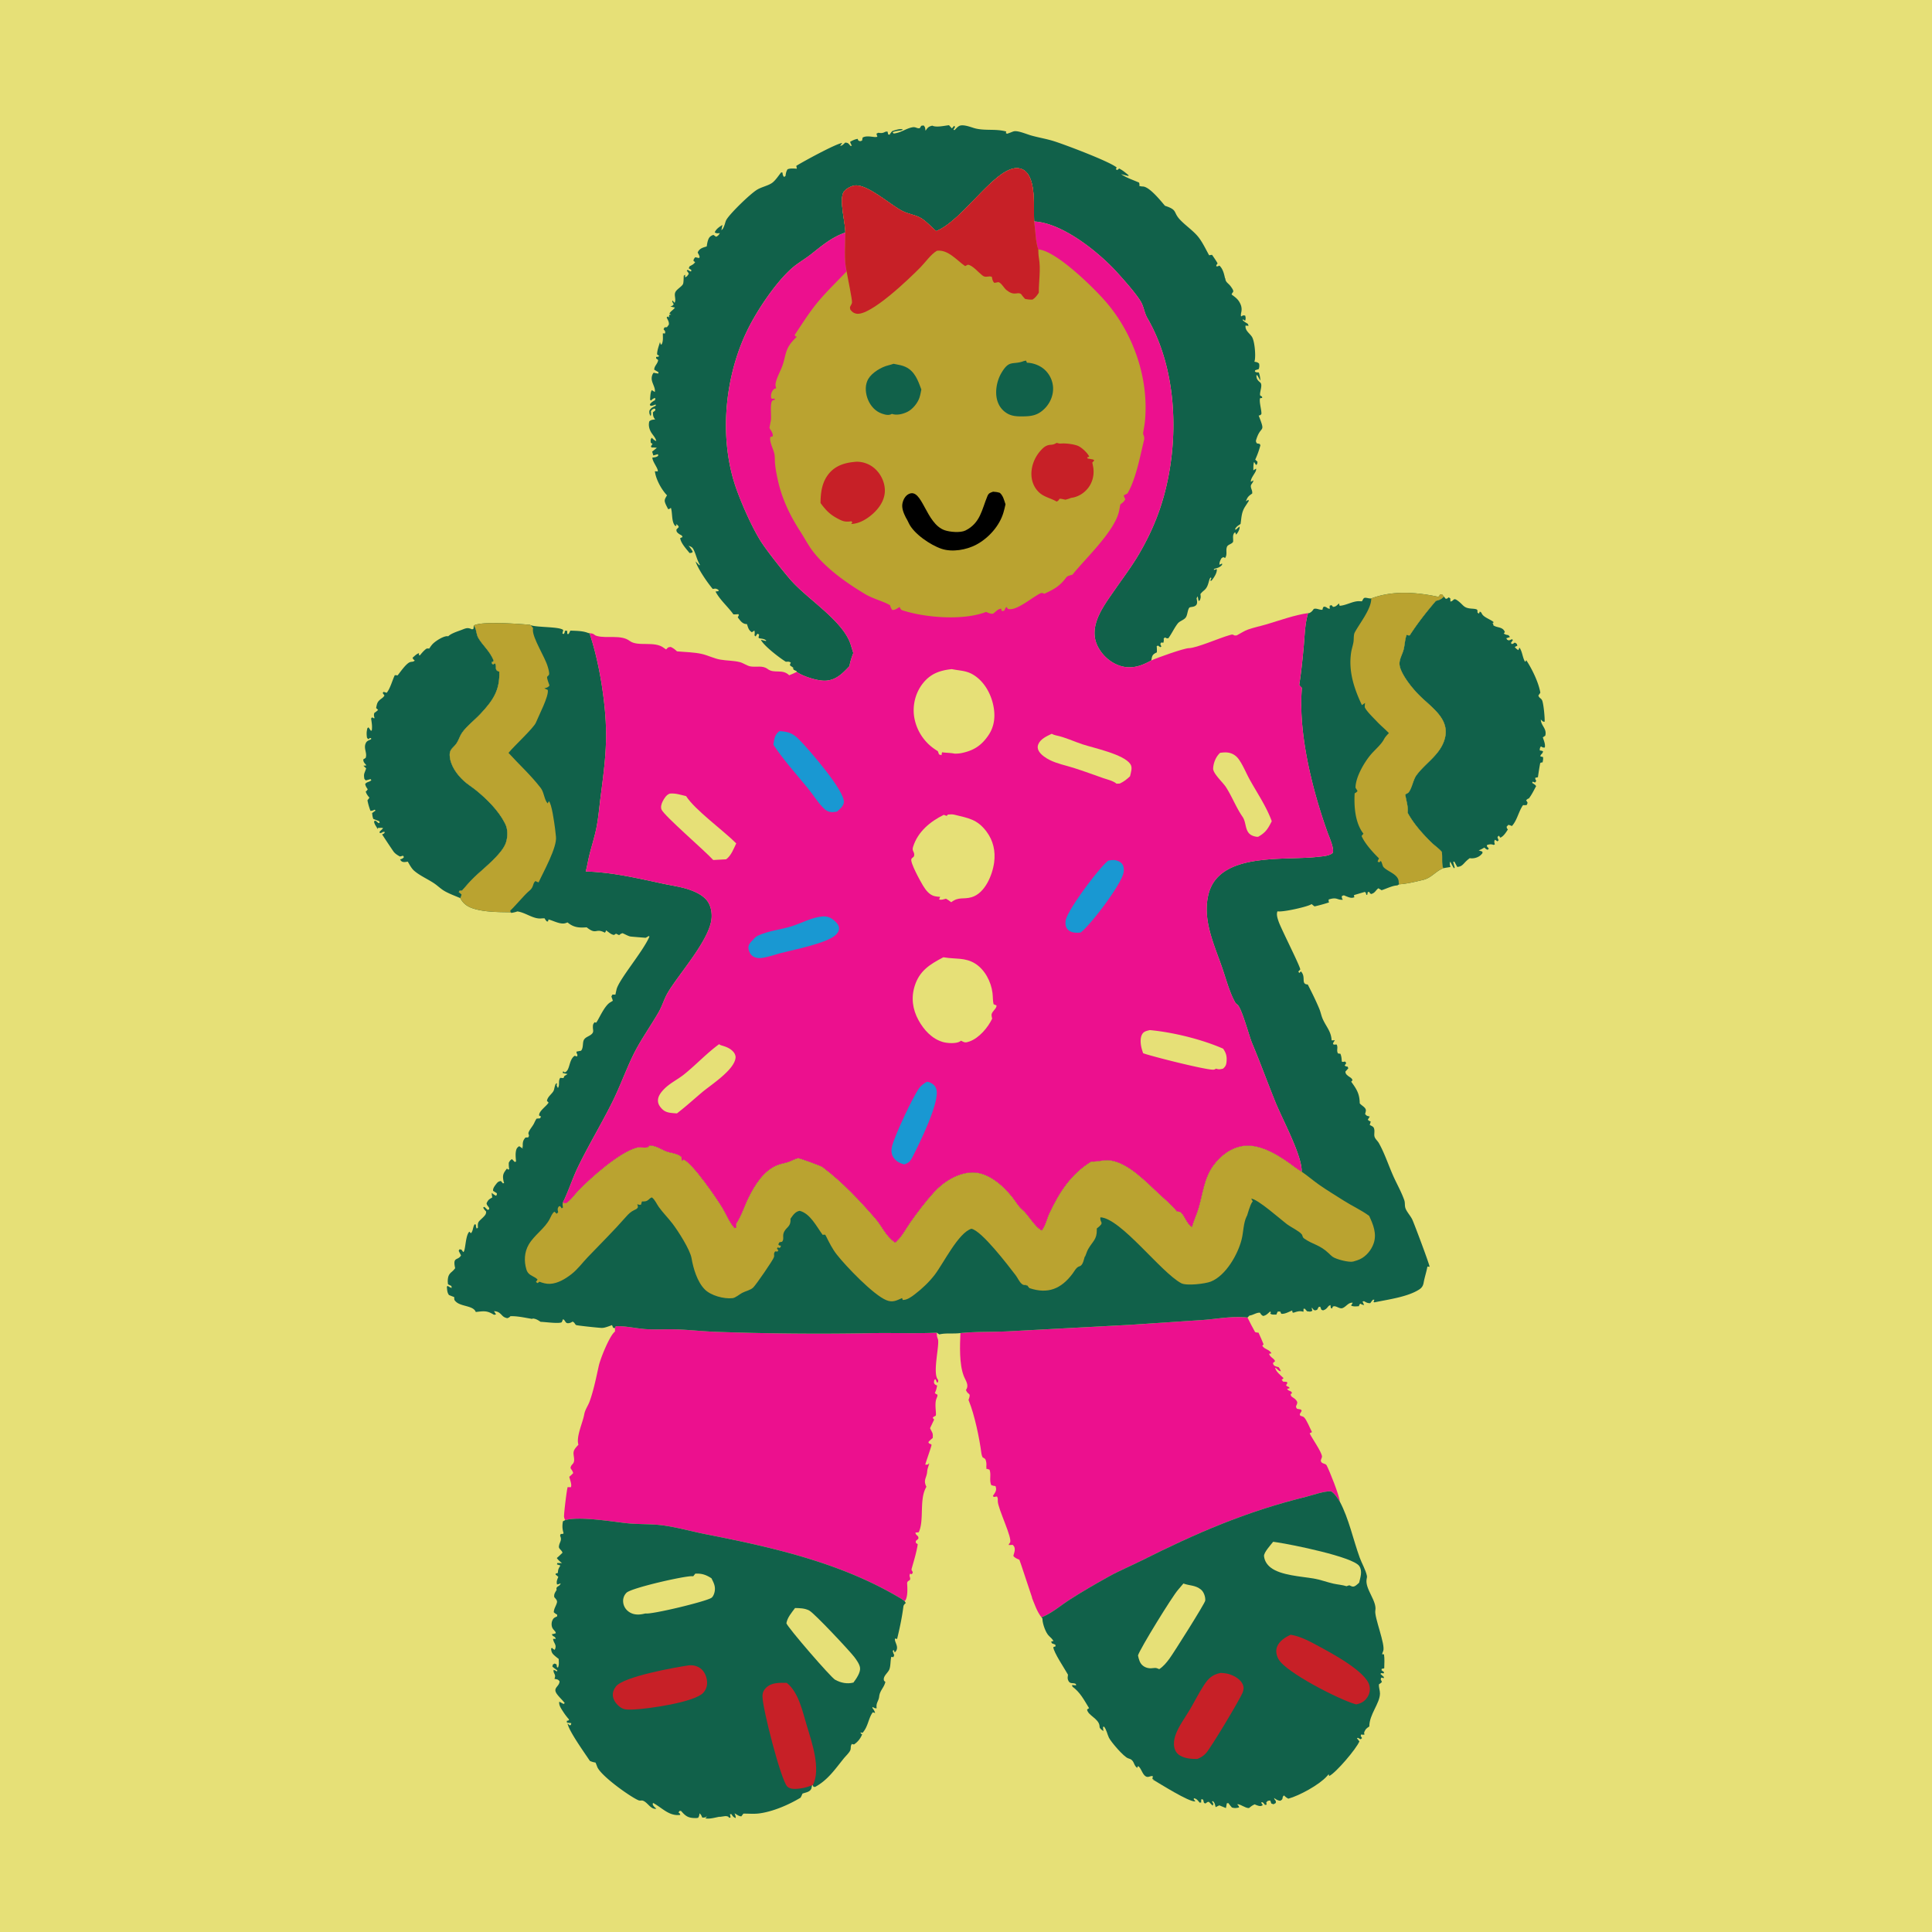 <svg version="1.1" xmlns="http://www.w3.org/2000/svg" style="display: block;" viewBox="0 0 2048 2048" width="1024" height="1024">
<path transform="translate(0,0)" fill="rgb(230,224,119)" d="M 0 0 L 2048 0 L 2048 2048 L 0 2048 L 0 0 z"/>
<path transform="translate(0,0)" fill="rgb(17,97,74)" d="M 502.197 663.067 C 505.196 666.421 504.682 671.856 506.794 675.759 C 511.095 683.705 519.599 690.302 523.389 700.561 C 522.22 701.772 522.911 701.412 521.359 701.721 L 521.626 703.681 L 522.952 704.308 L 524.568 703.125 C 527.438 706.689 523.079 710.05 529.276 712.027 C 529.968 732.043 522.409 742.655 509.262 756.778 C 503.307 763.175 494.782 769.663 489.84 776.674 C 487.424 780.101 486.407 784.159 484.18 787.596 C 480.797 792.816 476.24 793.843 476.72 801.111 C 477.405 811.488 484.37 821.158 491.896 827.961 C 495.831 831.517 500.551 834.395 504.679 837.756 C 515.93 846.917 528.08 858.901 534.817 871.903 C 535.009 872.275 535.213 872.641 535.404 873.013 C 538.492 879.034 538.365 886.37 536.47 892.746 C 532.854 904.911 512.355 920.708 502.991 929.671 C 498.337 934.126 494.097 939.14 489.857 943.992 L 486.963 944.345 L 486.348 945.622 L 489.261 948.05 C 489.067 949.708 488.784 950.617 487.91 952.041 C 482.375 949.653 476.192 947.457 470.995 944.421 C 467.207 942.208 463.896 938.873 460.217 936.396 C 453.506 931.878 445.074 928.281 439.022 923.033 C 436.579 920.914 434.738 917.653 433.13 914.866 C 432.844 914.369 432.567 913.866 432.286 913.366 C 431.164 913.518 429.242 913.939 428.057 913.798 C 425.68 913.516 425.373 912.868 424.088 911.084 C 426.169 910.303 426.701 910.366 428.178 908.598 L 427.295 907.083 L 423.974 907.942 C 421.583 906.622 419.271 905.263 417.499 903.131 C 416.643 902.101 405.311 885.056 405.075 884.48 C 406.769 883.651 407.16 883.854 407.988 882.069 C 405.028 881.062 405.481 883.303 402.523 883.028 L 402.439 881.498 L 405.873 878.329 L 404.925 878.164 L 406.462 877.806 C 404.66 877.324 402.378 877.632 400.5 877.657 L 400.095 878.933 C 399.45 877.174 399.76 877.709 398.935 876.384 C 397.675 874.359 396.773 873.07 396.469 870.618 L 398.019 869.883 L 401.326 872.611 L 402.525 872.016 L 402.014 870.519 L 395.737 868.096 C 394.871 866.025 394.718 864.087 394.457 861.877 C 395.718 861.011 396.917 860.123 398.128 859.192 L 397.098 858.296 C 395.352 859.118 394.659 859.514 392.686 859.504 C 391.459 856.194 390.471 853.007 389.749 849.547 C 389.433 848.03 389.346 848.698 390.52 847.051 C 390.872 846.557 391.261 846.091 391.632 845.61 C 389.865 843.46 388.481 841.811 387.674 839.076 C 389.369 837.64 388.669 838.459 389.803 836.645 C 388.468 834.679 387.508 833.417 387.126 831.018 C 389.18 828.472 391.646 829.169 393.649 827.01 L 392.807 825.865 C 391.112 826.422 389.415 826.856 387.682 827.277 L 386.243 825.614 C 385.894 823.249 385.561 821.447 386.437 819.131 C 387.03 817.565 387.643 816.112 388.148 814.502 L 385.233 811.682 C 387.415 811.53 386.36 811.665 388.402 811.295 C 386.616 809.005 385.08 808.015 385.1 805.016 L 387.571 803.459 C 389.456 798.802 385.696 793.956 387.268 788.985 C 388.41 785.373 390.29 785.154 393.392 783.653 L 393.456 782.556 L 392.318 782.293 L 390.232 783.605 L 388.989 781.88 C 388.645 779.054 388.434 776.636 389.04 773.821 C 389.413 772.089 389.124 772.016 390.641 771.02 L 393.288 774.809 L 394.141 774.076 C 394.726 769.737 394.041 765.916 393.373 761.641 L 394.541 760.38 C 396.358 761.486 395.483 761.333 397.045 761.298 C 396.449 758.932 396.126 758.179 396.777 755.759 C 398.289 754.761 399.535 753.841 400.787 752.529 L 398.693 750.529 C 399.67 745.906 399.766 744.039 403.732 741.026 C 405.525 739.665 406.345 739.193 407.562 737.257 L 405.642 734.631 L 406.621 733.378 L 409.905 734.408 C 413.663 729.88 415.846 721.217 418.497 715.716 C 418.894 715.729 419.291 715.724 419.686 715.754 C 420.288 715.798 420.887 715.877 421.487 715.938 C 424.242 712.528 430.446 703.431 434.49 701.955 C 436.775 701.121 437.679 702.003 439.695 700.217 C 438.413 699.153 437.946 698.858 437.304 697.271 C 439.375 695.519 441.494 693.161 444.098 692.366 L 444.136 694.479 L 445.069 694.724 C 446.654 692.843 448.215 690.889 450.052 689.246 C 452.252 687.28 452.253 687.29 455.068 687.506 A 29.107 29.107 0 0 1 458.129 683.227 C 461.05 679.833 469.58 674.407 473.985 674.36 C 474.364 674.356 474.736 674.456 475.111 674.505 C 478.223 671.378 485.107 669.329 489.266 667.723 C 494.237 665.804 495.643 664.985 500.519 667.151 L 501.97 666.449 L 502.197 663.067 z"/>
<path transform="translate(0,0)" fill="rgb(17,97,74)" d="M 1530.62 632.422 L 1532.58 634.812 C 1534.8 634.259 1533.78 634.77 1535.61 633.204 L 1537.35 634.268 L 1537.52 637.688 C 1541.56 636.956 1540.29 633.031 1545.42 636.867 C 1551.87 641.683 1551.15 644.561 1560.2 645.195 C 1561.22 645.266 1565.29 645.448 1565.84 646.448 C 1567.05 648.614 1564.8 648.993 1567.8 650.414 L 1568.66 648.231 C 1570.73 649.708 1569.85 648.726 1570.92 650.682 C 1573.05 654.615 1580.03 656.484 1583.46 659.596 L 1581.72 660.696 L 1582.72 660.725 L 1583.07 662.896 C 1587.22 665.793 1592.97 664.115 1595.21 670.008 L 1594.07 671.551 C 1595.77 672.733 1596.87 672.977 1598.91 673.232 L 1600.67 675.209 C 1599.32 675.77 1598.12 676.172 1596.71 676.557 C 1597.86 678.36 1597.33 678.189 1599.63 678.866 L 1602.84 677.57 L 1603.72 678.52 L 1601.66 681.418 L 1602.36 682.656 C 1606.1 682.38 1604.42 679.764 1607.9 682.565 L 1608.49 684.494 L 1605.68 685.8 C 1606.87 687.344 1607.89 688.165 1609.54 689.196 L 1609.91 688.263 C 1610.4 687.04 1610.16 687.511 1610.78 686.538 C 1613.99 691.363 1613.87 697.12 1616.68 701.54 C 1616.74 701.462 1616.79 701.374 1616.86 701.306 C 1616.97 701.188 1617.15 701.124 1617.24 700.986 C 1617.49 700.613 1617.66 700.192 1617.88 699.795 C 1623.91 708.918 1631.04 723.432 1632.83 734.315 L 1630.72 737.304 C 1631.9 740.315 1633.09 739.711 1634.51 741.999 C 1636.17 744.679 1637.75 761.564 1637.35 765.097 C 1635.28 765.193 1634.84 764.083 1633.33 762.766 C 1633.5 769.395 1639.94 772.214 1638.08 779.81 C 1637.21 780.435 1636.35 781.051 1635.45 781.633 C 1636.48 784.883 1638.39 789.043 1637.54 792.384 C 1635.48 792.676 1635.2 792.132 1633.41 791.198 C 1632.24 793.024 1632.24 793.312 1632.23 795.5 C 1632.56 795.553 1632.9 795.599 1633.22 795.658 C 1634.73 795.928 1634.15 795.792 1635.69 796.427 C 1635.26 799.397 1632.93 799.365 1632.86 801.808 L 1635.71 802.503 C 1635.94 804.554 1635.63 806.128 1635.2 808.136 C 1634.64 808.228 1634.06 808.233 1633.52 808.412 C 1633.19 808.52 1632.95 808.79 1632.66 808.978 A 311.562 311.562 0 0 0 1630.27 823.874 L 1627.44 824.486 C 1627.18 827.858 1629.97 826.693 1627.14 829.522 L 1624.73 828.549 L 1624.13 829.873 C 1624.61 830.178 1625.09 830.474 1625.56 830.787 C 1627.56 832.111 1626.83 831.504 1628.38 833.282 C 1625.94 837.756 1623.7 842.514 1620.56 846.537 L 1619.83 846.56 L 1617.61 848.329 L 1617.62 847.966 L 1619.32 850.955 L 1618.55 853.213 C 1614.2 854.447 1615.33 851.49 1612.63 856.484 C 1609.37 862.524 1607.39 870.642 1602.66 875.632 C 1602.06 875.384 1601.46 875.103 1600.84 874.889 C 1600.22 874.673 1599.58 874.524 1598.95 874.342 L 1597.05 876.389 C 1597.56 878.524 1597.09 877.584 1598.41 879.234 C 1596.6 882.223 1593.6 886.832 1590.34 887.959 L 1588.89 885.814 L 1587.4 887.201 C 1587.98 889.515 1587.58 888.367 1588.65 890.634 L 1587.4 891.876 C 1586.91 891.547 1586.43 891.196 1585.92 890.889 C 1585.49 890.628 1585.04 890.412 1584.59 890.174 C 1583.67 892.516 1584.07 892.779 1584.57 895.144 C 1582.67 895.892 1583.95 895.696 1582.07 895.25 C 1579.9 894.739 1578.54 895.166 1576.42 895.626 L 1576.12 897.069 L 1578.21 899.516 L 1577.04 900.816 C 1575.25 900.161 1574.83 899.746 1573.52 898.447 C 1571.51 899.558 1569.63 900.735 1567.43 901.41 L 1571.37 902.73 C 1571.49 904.83 1571.81 904.01 1570.37 905.656 C 1567.91 908.468 1563.77 909.911 1560.08 909.889 C 1558.96 909.882 1558.96 909.847 1558.03 909.666 C 1555.83 911.254 1554.2 912.762 1552.35 914.763 C 1549.97 917.356 1548.38 918.746 1544.73 918.967 L 1541.66 913.3 L 1540.47 913.614 C 1540.88 915.644 1541.42 917.553 1542.05 919.523 L 1541.24 920.505 C 1539.85 918.144 1538.57 915.781 1537.33 913.334 C 1537.23 913.661 1537.1 913.979 1537.02 914.313 C 1536.63 916.096 1537.1 917.365 1537.56 919.074 C 1535 919.482 1532.43 919.842 1529.89 920.362 C 1527.9 915.64 1529.26 908.385 1528.37 903.082 C 1525.76 899.795 1521.27 896.752 1518.17 893.778 C 1508.64 884.637 1498.4 873.234 1492.16 861.502 C 1492.74 854.313 1491.03 850.465 1489.88 843.567 C 1489.81 843.123 1489.44 842.619 1489.67 842.233 C 1489.81 842.003 1492.61 840.558 1492.89 840.243 C 1496.69 836.085 1497.86 826.812 1501.42 821.895 C 1510.54 809.326 1525.03 801.192 1530.63 785.856 C 1538.86 763.319 1518.71 751.042 1504.96 737.483 C 1497.88 730.504 1488.91 719.431 1485.11 710.223 C 1484.15 707.904 1483.43 705.36 1483.54 702.827 C 1483.76 697.898 1486.8 693.079 1487.96 688.305 C 1489.19 683.255 1489.25 677.646 1491.15 672.828 C 1493.25 673.687 1492.18 673.472 1494.34 673.528 C 1502.76 660.498 1512.04 648.711 1522.12 636.936 C 1524.8 636.25 1526.98 635.659 1529.11 633.796 C 1529.62 633.348 1530.11 632.88 1530.62 632.422 z"/>
<path transform="translate(0,0)" fill="rgb(236,16,142)" d="M 1018.08 1413.1 C 1034.5 1411.43 1051.5 1412.11 1068.04 1411.28 L 1199.22 1404.28 L 1275.02 1399.22 C 1290.5 1398.09 1306.97 1394.81 1322.4 1396.64 C 1324.93 1401.89 1327.67 1406.98 1330.46 1412.09 C 1332.75 1412.66 1331.56 1412.46 1334.04 1412.65 C 1336.02 1416.72 1337.73 1420.9 1339.47 1425.08 L 1338.06 1426.46 C 1339.97 1430.25 1345.43 1430.29 1347.8 1434.52 C 1346.15 1435 1346.98 1434.84 1345.29 1434.99 C 1346.33 1439.03 1350.49 1439.63 1351.62 1442.91 L 1349.39 1444.86 C 1349.77 1446.73 1350.1 1447.36 1351.93 1448.24 C 1352.74 1448.62 1354.5 1449.01 1355.41 1449.23 C 1356.48 1450.78 1357.18 1451.84 1357.8 1453.64 C 1354.66 1453.23 1354.24 1450.84 1351.61 1449.81 C 1352.64 1454.22 1357.39 1457.75 1360.58 1460.79 C 1359.57 1462.15 1360.21 1461.57 1358.6 1462.47 L 1360.08 1464.55 L 1363.97 1464.85 L 1364.74 1465.99 L 1363.29 1468.43 C 1364.66 1470.49 1366.96 1469.57 1366.9 1471.67 L 1364.36 1472.23 C 1366.08 1475.25 1368.38 1473.54 1369.66 1476.71 L 1368.13 1477.87 C 1368.58 1479.55 1368.3 1479.85 1369.79 1480.87 C 1372.2 1482.51 1374.1 1483.53 1375.16 1486.39 C 1375.16 1490.11 1372.35 1490.23 1374.91 1493.37 L 1379.04 1494.15 L 1379.86 1495.58 L 1377.75 1499.1 L 1378.39 1500.75 C 1379.65 1501.25 1381.14 1501.39 1382.17 1502.27 C 1385 1504.7 1388.76 1514.33 1390.76 1518.08 L 1388.3 1519.4 C 1390.97 1525.08 1400.73 1538.53 1401.38 1543.84 C 1401.53 1545.09 1399.92 1547.39 1400.14 1548.59 C 1400.77 1552.04 1405.03 1550.91 1406.31 1553.37 C 1409.49 1559.48 1419.78 1585.29 1420.26 1591.79 C 1417.54 1587.82 1415.13 1583.46 1411 1580.84 C 1403.06 1580.61 1392.2 1584.75 1384.38 1586.68 C 1320.58 1602.43 1268.43 1625.01 1209.95 1654.32 C 1198.17 1660.23 1186.18 1665.12 1174.63 1671.59 C 1161.13 1679.14 1147.55 1686.95 1134.52 1695.29 C 1124.49 1701.7 1115.15 1710.02 1104.06 1714.47 C 1099.17 1708.39 1096.71 1700.45 1093.75 1693.29 L 1094.21 1694.01 C 1092.56 1689.51 1081.06 1653.94 1080.58 1653.4 C 1078.14 1652.31 1075.69 1651.56 1074.18 1649.23 C 1074.72 1647.37 1075.85 1644.27 1075.7 1642.33 C 1075.52 1639.87 1075.17 1639.24 1073.44 1637.59 C 1071.92 1637.75 1070.65 1637.81 1069.11 1637.75 C 1069.96 1636.09 1069.6 1636.57 1070.6 1635.3 C 1073.8 1631.26 1057.74 1599.19 1057.69 1591.31 C 1057.68 1589.06 1057.98 1588.31 1056.84 1586.34 L 1053.4 1586.84 L 1052.48 1585.74 C 1053.47 1584.29 1054.66 1582.73 1055.35 1581.12 C 1056.28 1578.97 1056.01 1577.43 1055.26 1575.32 C 1053.45 1575.13 1052.46 1574.92 1050.71 1574.23 C 1048.41 1568.62 1051 1563.22 1048.93 1557.89 L 1045.21 1556.73 L 1046.23 1555.07 L 1045.43 1555.69 C 1045.7 1553.07 1045.83 1551.18 1045.16 1548.6 C 1044.49 1546.07 1043.88 1546.2 1041.61 1544.84 C 1041 1543.47 1040.52 1542.19 1040.33 1540.69 C 1038.31 1524.78 1033.1 1499.87 1027.12 1485.18 C 1026.97 1484.82 1026.81 1484.45 1026.66 1484.09 C 1029.7 1475.45 1026.62 1479.78 1023.91 1473.52 C 1027.68 1468.23 1023.6 1463.76 1021.54 1458.35 C 1016.78 1445.82 1017.52 1426.65 1018.08 1413.1 z"/>
<path transform="translate(0,0)" fill="rgb(17,97,74)" d="M 1104.06 1714.47 C 1115.15 1710.02 1124.49 1701.7 1134.52 1695.29 C 1147.55 1686.95 1161.13 1679.14 1174.63 1671.59 C 1186.18 1665.12 1198.17 1660.23 1209.95 1654.32 C 1268.43 1625.01 1320.58 1602.43 1384.38 1586.68 C 1392.2 1584.75 1403.06 1580.61 1411 1580.84 C 1415.13 1583.46 1417.54 1587.82 1420.26 1591.79 C 1429.87 1609.84 1434.38 1631.95 1441.37 1651.18 C 1443.61 1657.32 1447.67 1664.13 1448.97 1670.4 C 1449.24 1671.71 1448.88 1672.73 1448.66 1674 C 1446.83 1684.41 1459.8 1697.11 1457.9 1707.26 C 1456.6 1714.15 1468.99 1743.8 1466.21 1750.29 C 1465.44 1752.09 1465.72 1751.41 1465.07 1753.55 L 1467.08 1753.64 C 1467.84 1758.48 1467.44 1763.52 1467.35 1768.4 C 1465.67 1769.01 1466.55 1768.81 1464.7 1768.95 L 1464.43 1770.47 L 1467.12 1772.54 L 1466.85 1773.83 L 1463.8 1773.57 L 1463.46 1774.58 L 1466.9 1777.6 L 1466.94 1778.95 L 1464.26 1778.3 L 1463.58 1780.11 L 1464.91 1782.97 C 1463.76 1784.08 1463.04 1784.67 1461.72 1785.47 C 1461.5 1789.16 1462.9 1792.1 1462.83 1795.36 C 1462.6 1805.89 1451.52 1817.31 1451.52 1830.12 C 1448.22 1832.35 1447.7 1832.63 1446.01 1836.45 L 1446.33 1838.86 C 1443.92 1838.81 1445.1 1838.89 1442.79 1838.66 L 1442.43 1840.23 L 1443.82 1842.44 L 1442.41 1843.72 L 1439.4 1842.13 L 1438.4 1842.66 L 1441.03 1845.89 C 1437.98 1853.56 1416.25 1879.2 1408.97 1882.67 L 1408.47 1880.71 C 1408.3 1880.91 1408.13 1881.12 1407.96 1881.32 L 1407.07 1882.3 C 1406.84 1882.56 1406.62 1882.82 1406.39 1883.07 C 1398.32 1892.04 1377.36 1903.48 1365.7 1906.67 C 1363.78 1905.71 1362.55 1904.7 1361.01 1903.21 C 1358.18 1905.77 1361.23 1906.95 1357.01 1908.91 C 1354.14 1908.5 1352.89 1907.57 1350.59 1905.94 C 1351 1908.78 1353.09 1908.1 1352.33 1911.27 L 1350.02 1912.58 L 1347.67 1911.83 L 1346.53 1908.59 C 1343.95 1909.03 1343.97 1908.49 1342.29 1910.73 L 1342.73 1913 L 1340.94 1913.31 C 1340.71 1912.99 1340.49 1912.66 1340.25 1912.35 C 1339.15 1910.92 1339.61 1911.43 1338.01 1910.32 L 1337.01 1910.51 C 1337.31 1911.98 1337.73 1912.35 1338.67 1913.47 C 1336.6 1914.74 1336.3 1914.7 1333.92 1914.19 C 1332.67 1913.92 1331.16 1913.16 1330.01 1912.68 C 1327.56 1913.69 1325.96 1914.98 1323.92 1916.63 C 1319.94 1916.81 1314.28 1911.87 1311.54 1912.69 C 1312.5 1913.87 1313.33 1914.41 1313.5 1915.95 C 1310.45 1916.65 1308.99 1916.93 1305.88 1916.05 C 1304.54 1914.53 1303.29 1913.02 1302.11 1911.37 L 1300.5 1911.53 C 1300.23 1913.24 1299.94 1914.92 1299.54 1916.6 L 1292.51 1913.76 C 1291.16 1914.34 1289.91 1914.95 1288.6 1915.64 L 1288.4 1914.75 C 1287.88 1912.47 1287.6 1911 1285.86 1909.31 L 1284.79 1909.57 L 1286.26 1912.24 L 1285.37 1914.12 L 1285.49 1914.12 L 1281.42 1910.02 C 1278.13 1910.05 1278.79 1913.02 1276.24 1911.01 L 1275.35 1907.68 L 1273.55 1907.11 C 1273.15 1908.59 1273.2 1909.21 1273.36 1910.69 L 1271.61 1910.83 C 1271.41 1910.57 1271.2 1910.31 1270.99 1910.05 C 1269.34 1908.04 1268.44 1906.79 1265.77 1906.19 L 1265.31 1907.1 L 1267.16 1909.61 C 1260.15 1910.34 1229.18 1890.49 1221.72 1886.25 L 1223.89 1886.82 L 1221.6 1885.75 L 1222.07 1882.87 C 1219.51 1881.97 1217.48 1884.75 1214.55 1883.04 C 1210.68 1880.77 1209.61 1873.66 1206.33 1872.12 L 1205.35 1874.02 C 1200.76 1870.27 1203.01 1865.77 1195.97 1863.9 C 1191.53 1862.71 1177.65 1846.48 1175.51 1842.03 C 1173.73 1838.34 1172.93 1833.39 1170.31 1830.27 L 1169.17 1830.74 L 1169.64 1835.07 C 1168.37 1834.1 1166.08 1832.67 1165.65 1830.98 C 1165.53 1830.48 1165.6 1829.94 1165.53 1829.43 C 1164.62 1821.61 1153.11 1818.45 1152.34 1812.15 L 1154.46 1810.69 C 1149.11 1802.09 1145.17 1794.01 1136.87 1787.96 L 1136.34 1786.16 C 1137.82 1786.25 1139.23 1786.39 1140.71 1786.59 L 1140.44 1785.04 C 1136.94 1783.22 1134.1 1785.87 1132.15 1780.81 C 1131.45 1778.97 1131.86 1777.12 1132.11 1775.24 C 1128.95 1769.47 1116.73 1751.38 1116.55 1746.05 L 1119 1745.13 L 1118.71 1743.44 L 1115.03 1741.95 L 1114.28 1740.1 L 1116.78 1739.55 C 1115.37 1737.39 1114.03 1736 1112.09 1734.27 C 1108.58 1731.11 1105.3 1721.7 1105.06 1716.82 C 1105.05 1716.51 1105.09 1716.21 1105.1 1715.9 L 1104.06 1714.47 z"/>
<path transform="translate(0,0)" fill="rgb(230,224,119)" d="M 1349.59 1634.35 L 1354.36 1635.05 C 1368.45 1637.15 1434.12 1650.2 1440.87 1660.06 C 1444.51 1665.38 1442.04 1672.05 1440.73 1677.75 C 1439.4 1678.87 1437.74 1680.59 1436.2 1681.34 C 1433.79 1682.5 1432.64 1681.47 1430.42 1680.48 C 1429.55 1680.56 1428.25 1681.17 1427.41 1681.46 C 1422.88 1680.01 1418.09 1679.75 1413.45 1678.71 C 1406.53 1677.16 1399.75 1674.52 1392.77 1673.33 C 1379.47 1671.05 1357.7 1670.02 1347 1661.69 C 1343.08 1658.65 1340.46 1654.59 1339.92 1649.61 C 1339.51 1645.75 1346.99 1637.74 1349.59 1634.35 z"/>
<path transform="translate(0,0)" fill="rgb(230,224,119)" d="M 1254.47 1678.58 C 1260.98 1681.08 1267.18 1680.09 1273.21 1685.15 C 1276.16 1687.62 1277.94 1692.85 1277.61 1696.7 C 1277.36 1699.57 1243.94 1752.46 1239.61 1758.3 C 1236.43 1762.57 1233.34 1766.41 1228.83 1769.38 C 1226.7 1768.47 1225.6 1767.82 1223.23 1768.18 C 1219 1768.82 1215.12 1768.47 1211.57 1765.72 C 1208.17 1763.08 1207.17 1758.81 1206.32 1754.84 C 1208.54 1747.48 1242.85 1691.91 1248.73 1685.34 C 1250.7 1683.13 1252.57 1680.84 1254.47 1678.58 z"/>
<path transform="translate(0,0)" fill="rgb(199,32,39)" d="M 1368.16 1732.9 C 1378.36 1734.47 1388.82 1740.12 1397.78 1745 C 1411.65 1752.54 1447.8 1771.73 1451.62 1786.66 C 1452.79 1791.24 1451.86 1795.63 1449.21 1799.51 C 1446.25 1803.84 1442.71 1805.66 1437.7 1806.7 C 1437.38 1806.62 1437.05 1806.55 1436.72 1806.46 C 1419.95 1801.79 1362.97 1772.86 1355.22 1758.7 C 1353.15 1754.92 1352.13 1750.28 1353.58 1746.09 C 1355.82 1739.68 1362.32 1735.57 1368.16 1732.9 z"/>
<path transform="translate(0,0)" fill="rgb(199,32,39)" d="M 1293.94 1773.35 C 1297.33 1773.55 1300.74 1773.83 1303.95 1774.99 C 1309.1 1776.85 1315.06 1780.26 1317.36 1785.49 C 1318.74 1788.64 1318.37 1791.38 1317.13 1794.44 C 1314.07 1801.95 1283.71 1852.56 1278.45 1858.41 C 1275.76 1861.41 1272.95 1863.04 1269.26 1864.56 C 1263.14 1864.63 1256.62 1864.18 1251.16 1861.12 C 1247.75 1859.21 1245.65 1856.17 1244.84 1852.37 C 1243.95 1848.23 1244.56 1843.74 1245.9 1839.76 C 1249.2 1829.93 1256.32 1820.74 1261.56 1811.81 C 1266.47 1803.42 1270.85 1794.56 1276.16 1786.42 C 1281.01 1778.99 1285.16 1775.16 1293.94 1773.35 z"/>
<path transform="translate(0,0)" fill="rgb(236,16,142)" d="M 651.888 1407.84 L 652.702 1405.84 C 662.924 1405.38 674.121 1408.21 684.421 1408.9 C 695.187 1409.63 706.001 1408.85 716.778 1409.18 C 730.029 1409.59 743.251 1411.13 756.504 1411.68 A 3015.93 3015.93 0 0 0 928.003 1413.13 C 949.637 1412.86 971.438 1413.73 993.042 1412.69 C 993.05 1412.99 993.054 1413.29 993.065 1413.59 C 993.148 1415.87 993.25 1417.11 994.137 1419.25 C 996.487 1424.94 987.869 1456.45 994.549 1462.86 L 994.405 1465.25 L 993.141 1465.45 L 991.704 1462.02 L 990.337 1462.8 C 990.188 1464.85 989.501 1465.96 991.192 1467.57 C 991.516 1467.88 992.974 1468.54 993.419 1468.75 C 992.831 1471.48 992.387 1474.01 990.981 1476.46 C 992.503 1478.85 994.325 1477.2 993.603 1480.18 C 993.527 1480.49 992.676 1482.6 992.593 1482.82 C 990.442 1488.55 992.816 1498.49 991.952 1500.49 C 991.581 1501.34 989.563 1501.22 988.756 1503.09 L 990.233 1504.79 L 985.892 1513.93 C 986.627 1515.5 987.461 1517 988.208 1518.54 C 989.086 1520.36 988.824 1522.4 988.739 1524.36 C 988.328 1524.68 987.911 1525.01 987.505 1525.34 C 986.222 1526.39 985.203 1527.41 984.117 1528.65 C 985.053 1531.3 986.238 1529.89 987.446 1531.52 C 987.853 1532.07 981.362 1549.98 980.834 1552.51 L 982.071 1552.71 L 982.305 1552.5 L 984.066 1552.39 L 984.372 1551.13 L 984.995 1551.66 C 984.098 1554.44 983.054 1557.14 982.825 1560.06 C 982.286 1566.92 978.353 1568.81 982.037 1576.02 C 981.786 1576.49 981.529 1576.95 981.284 1577.42 C 974.427 1590.64 979.851 1611.73 973.889 1624.28 L 970.399 1624.61 C 970.709 1627.96 974.266 1627.6 973.418 1631.2 L 970.772 1633.5 L 970.83 1635.5 L 972.852 1636.95 C 971.472 1645.79 968.871 1654.15 966.436 1662.74 C 965.542 1665.89 969.21 1665.6 966.541 1668.66 L 964.635 1668.23 C 963.438 1671.34 965.118 1671.48 964.779 1674.08 C 964.54 1675.9 961.398 1675.38 961.617 1678.73 C 961.929 1683.51 962.379 1692.51 959.638 1696.57 C 959.444 1696.86 959.175 1697.08 958.944 1697.34 C 957.483 1696.18 956 1695.13 954.397 1694.17 C 891.404 1656.55 819.574 1640.36 748.476 1626.41 C 733.243 1623.41 718.408 1619.11 702.979 1617 C 689.921 1615.2 676.633 1616.06 663.552 1614.57 C 647.14 1612.71 613.927 1607.21 599.118 1611.41 C 598.489 1610.23 598.201 1609.39 597.939 1608.07 C 597.499 1605.86 600.949 1577.68 601.765 1576.43 L 605.174 1576.51 C 606.392 1573.62 604.143 1568.66 603.458 1565.43 C 604.926 1564.24 606.231 1563.04 607.522 1561.66 C 607.494 1559.46 604.687 1556.7 604.794 1556.01 C 605.556 1551.11 609.513 1552.85 608.423 1544.91 C 608.245 1543.61 608.023 1542.33 607.953 1541.03 C 607.747 1537.21 609.973 1534.99 612.333 1532.34 L 613.17 1531.42 C 610.464 1523.32 617.68 1508.29 619.267 1499.49 C 620.274 1493.91 623.235 1490.56 625.091 1485.39 C 629.319 1473.62 631.984 1460.27 634.69 1448.01 C 636.439 1440.08 645.423 1418.04 650.819 1412.51 C 651.182 1412.14 651.556 1411.78 651.925 1411.42 L 651.888 1407.84 z"/>
<path transform="translate(0,0)" fill="rgb(17,97,74)" d="M 599.118 1611.41 C 613.927 1607.21 647.14 1612.71 663.552 1614.57 C 676.633 1616.06 689.921 1615.2 702.979 1617 C 718.408 1619.11 733.243 1623.41 748.476 1626.41 C 819.574 1640.36 891.404 1656.55 954.397 1694.17 C 956 1695.13 957.483 1696.18 958.944 1697.34 L 960.194 1699.24 C 959.784 1699.62 959.325 1699.95 958.965 1700.37 C 957.706 1701.86 957.713 1702.42 957.482 1704.17 C 956.005 1715.33 953.614 1726.41 950.978 1737.35 L 948.77 1736.91 C 947.586 1740.63 954.332 1746.41 948.457 1751.67 L 947.526 1749.19 L 946.343 1749.78 C 946.619 1751.58 947.092 1752.81 947.914 1754.43 L 947.072 1756.64 L 944.793 1756.34 C 943.726 1760.43 944.267 1766.45 942.549 1770.08 C 940.838 1773.7 935.483 1777.26 937.175 1781.74 L 938.532 1782.91 C 937.18 1788.87 932.688 1791.97 931.983 1798.26 C 931.387 1803.57 928.4 1804.91 929.299 1810.8 C 927.565 1811.21 926.598 1810.26 925.028 1809.52 L 924.716 1810.39 C 926.073 1812.3 927.086 1813.52 927.649 1815.85 L 925.228 1815.09 C 920.552 1821.01 920.412 1830.17 914.326 1836.89 L 912.252 1836.35 L 912.48 1837.62 L 913.933 1838.41 C 912.237 1842.76 909.243 1846.63 905.296 1849.15 C 903.607 1848.94 904.324 1849.18 903.099 1848.6 C 901.082 1851.31 902.413 1853.04 901.252 1855.56 C 900.031 1858.21 896.234 1861.78 894.354 1864.11 C 885.088 1875.59 877.467 1886.96 864.062 1894.22 L 862.286 1894.09 L 861.547 1892.45 L 860.737 1892.46 C 860.567 1893.48 860.4 1895.36 859.911 1896.33 C 858.207 1899.73 854.024 1900.05 850.655 1901.3 C 850.07 1902.81 849.414 1904.18 848.645 1905.6 C 836.051 1913.22 818.695 1920.71 804.005 1922.39 C 798.655 1923 793.38 1922.43 788.023 1922.53 L 785.815 1925.44 C 782.836 1925.19 781.254 1923.51 778.651 1922.18 C 779.377 1924.06 779.891 1925.18 779.887 1927.23 C 777.176 1926.06 776.968 1925.53 775.286 1923.05 L 773.747 1923.11 L 774.481 1926.46 L 773.019 1927.01 L 772.004 1925.73 C 769.964 1925.04 769.365 1925.07 767.292 1925.36 L 762.656 1926.02 L 763.057 1925.76 C 758.694 1926.48 751.897 1928.61 747.722 1927.49 L 749.558 1925.49 C 747.31 1926.51 746.772 1926.92 744.365 1926.62 C 743.529 1924.59 743.265 1923.71 741.582 1922.21 C 741.251 1924.15 741.204 1925.28 740.058 1926.92 C 738.916 1927.14 738.665 1927.24 737.335 1927.23 C 730.41 1927.2 727.45 1925.81 722.951 1920.78 C 721.777 1919.46 722.582 1919.98 720.582 1919.5 L 719.192 1921.19 C 720.415 1922.26 720.813 1922.19 721.085 1923.86 C 709.269 1925.5 701.89 1916.28 692.414 1911.24 L 691.825 1912.08 C 692.235 1914.32 693.483 1915.24 695.08 1916.7 L 695.761 1917.31 C 689.606 1918.45 686.515 1910.23 681.183 1908.7 C 679.892 1908.33 678.553 1909.15 676.508 1908.24 C 667.216 1904.12 636.397 1882.04 633.029 1872.76 C 632.495 1871.29 631.902 1869.86 631.316 1868.41 C 629.073 1868.04 627.35 1867.59 625.289 1866.63 C 619.884 1858.44 602.896 1834.83 601.635 1826.96 L 603.732 1828.84 L 605.192 1828.54 L 605.582 1826.59 A 151.447 151.447 0 0 1 600.924 1826.02 L 600.863 1824.14 C 602.99 1823.71 602.249 1824.27 603.298 1822.79 C 600.795 1820.03 598.667 1817.14 596.658 1814.01 C 594.817 1811.14 592.125 1807.38 592.888 1803.85 L 597.446 1806.29 L 598.638 1805.34 C 596.087 1801.99 592.799 1799.12 590.384 1795.77 C 585.447 1788.92 593.069 1788.08 593.137 1782.24 C 591.455 1779.98 590.476 1780.24 587.786 1779.66 L 588.194 1778.27 C 589.265 1774.71 586.1 1773.52 586.898 1770.15 C 588.374 1770.63 587.729 1770.35 589.256 1771.21 C 589.641 1771.43 590.022 1771.66 590.404 1771.88 L 590.752 1770.62 C 588.911 1769.38 587.216 1768.11 585.532 1766.66 L 586.06 1764.45 L 587.919 1763.41 L 589.952 1764.32 L 590.398 1767.23 L 591.44 1767.69 C 592.83 1764.82 592.353 1761.66 592.248 1758.56 C 590.392 1757.1 588.448 1755.63 586.761 1753.97 C 584.847 1752.09 584.333 1750.17 584.216 1747.54 L 585.128 1746.76 C 586.916 1748.49 585.937 1747.8 588.035 1748.89 C 590.72 1743.58 586.773 1741.99 586.281 1737.27 L 589.096 1737.25 C 588.358 1733.89 585.965 1735.45 585.034 1732.32 C 586.626 1732.12 587.618 1731.86 589.185 1731.31 C 588.861 1729.81 589.152 1730.32 588.239 1729.18 C 587.428 1728.17 586.429 1727.14 585.771 1726.02 C 584.511 1723.87 584.436 1720.41 585.389 1718.08 C 586.637 1715.02 587.79 1714.78 590.599 1713.39 L 590.662 1711.65 C 589.273 1710.86 588.178 1710.12 587.017 1709.02 C 587.224 1705.01 589.391 1702.51 590.36 1698.85 C 591.01 1696.39 588.905 1694.76 587.526 1692.96 C 587.131 1689.49 588.39 1688.31 590.063 1685.31 C 588.839 1681.05 593.581 1682.16 594.273 1678.35 C 592.865 1679.05 592.066 1679.35 590.479 1679.64 C 589.74 1676.71 590.381 1675.19 591.436 1672.5 C 591.566 1672.17 591.703 1671.84 591.836 1671.51 L 588.926 1669.05 L 589.058 1668.06 L 591.369 1667.41 C 591.516 1664.36 591.843 1663.09 593.414 1660.55 C 593.61 1660.24 593.816 1659.93 594.017 1659.61 C 592.626 1658.93 593.27 1659.18 591.628 1658.68 L 590.397 1658.32 L 590.795 1656.85 C 592.453 1656.92 594.039 1656.96 595.701 1656.9 C 593.577 1655.24 591.815 1653.82 590.238 1651.58 C 592.344 1649.83 594.284 1647.88 596.26 1645.98 C 595.628 1643.2 592.179 1641.98 592.464 1639.36 C 592.977 1634.66 596.085 1632.92 593.758 1628.07 C 594.47 1624.4 595.016 1627.15 597.463 1625.42 C 596.028 1620.68 595.893 1617.52 596.717 1612.64 L 599.118 1611.41 z"/>
<path transform="translate(0,0)" fill="rgb(230,224,119)" d="M 737.037 1668.14 C 743.948 1667.79 748.367 1669.31 754.18 1673.03 C 756.448 1677.65 758.43 1681.08 757.687 1686.43 C 757.362 1688.77 756.156 1692.42 754.137 1693.77 C 748.137 1697.77 690.687 1711.59 684.193 1710.34 C 682.805 1710.66 681.415 1710.97 680.008 1711.18 C 674.922 1711.97 669.913 1711.24 665.831 1707.96 A 13.902 13.902 0 0 1 660.555 1697.81 A 12.154 12.154 0 0 1 664.124 1688.37 C 669.339 1683.24 724.881 1670.61 733.534 1670.83 C 733.978 1670.84 734.422 1670.87 734.865 1670.89 L 737.037 1668.14 z"/>
<path transform="translate(0,0)" fill="rgb(230,224,119)" d="M 842.777 1704.58 C 848.004 1704.69 853.101 1704.74 857.835 1707.24 C 863.349 1710.15 900.194 1749.53 905.444 1756.31 C 907.761 1759.3 911.113 1763.99 911.67 1767.82 C 912.408 1772.89 907.569 1779.72 904.694 1783.57 C 898.033 1785.32 891.314 1783.93 885.247 1780.59 C 880.656 1778.06 835.233 1725.52 833.618 1720.74 C 834.618 1714.59 839.163 1709.48 842.777 1704.58 z"/>
<path transform="translate(0,0)" fill="rgb(199,32,39)" d="M 730.353 1765.32 C 734.751 1765 738.937 1765.9 742.533 1768.56 C 746.676 1771.62 748.939 1776.94 749.465 1781.97 C 749.938 1786.48 748.697 1790.76 745.706 1794.2 C 736.753 1804.49 687.195 1811.46 671.94 1812.12 C 666.999 1812.24 661.973 1812.91 657.725 1809.86 C 653.912 1807.12 650.44 1802.99 649.739 1798.22 C 649.177 1794.39 650.565 1790.79 652.858 1787.77 C 660.815 1777.31 714.725 1767.6 730.353 1765.32 z"/>
<path transform="translate(0,0)" fill="rgb(199,32,39)" d="M 860.737 1892.46 C 856.657 1894.11 852.949 1895.22 848.604 1895.81 C 844.497 1896.37 837.708 1897.18 834.483 1893.77 C 827.692 1886.61 808.287 1811.09 808.262 1798.29 C 808.254 1794.36 809.456 1791.58 812.305 1788.87 C 818.15 1783.32 826.595 1783.79 834.05 1783.92 C 846.69 1794.13 850.705 1814.19 855.221 1829.15 C 860.422 1846.4 870.615 1875.53 861.547 1892.45 L 860.737 1892.46 z"/>
<path transform="translate(0,0)" fill="rgb(17,97,74)" d="M 844.587 712.26 L 844.505 711.537 C 844.017 711.279 843.549 710.976 843.039 710.764 C 840.971 709.904 841.377 709.894 840.301 707.921 L 842.036 708.548 L 837.485 705.399 C 837.493 704.993 837.399 704.572 837.509 704.18 C 837.687 703.545 838.057 702.98 838.332 702.38 C 836.058 701.037 835.589 701.401 833.046 701.491 C 826.982 697.874 809.252 684.321 806.569 678.179 L 811.855 679.529 L 812.261 679.018 C 810.293 677.295 808.445 677.163 805.961 676.781 C 804.518 676.559 805.196 676.869 804.043 675.919 L 804.708 672.579 L 802.99 671.784 C 802.65 672.193 802.264 672.567 801.971 673.011 C 801.618 673.543 801.365 674.136 801.062 674.698 L 799.761 673.511 C 800.08 671.552 800.251 670.334 799.665 668.42 L 797.018 670.18 C 793.535 668.061 793.052 665.29 791.792 661.574 C 791.326 661.537 790.856 661.532 790.393 661.463 C 786.46 660.879 784.359 657.354 782.062 654.445 L 783.291 651.949 L 782.631 651.013 C 780.88 651.207 779.225 651.315 777.463 651.277 C 771.517 642.902 763.263 636.157 758.475 627.046 L 761.817 626.596 L 761.456 625.166 C 758.738 623.712 758.612 623.824 755.544 624.325 C 749.854 617.617 739.983 603.248 737.343 595.152 L 741.468 599.295 L 741.91 598.634 C 738.649 593.361 737.844 587.635 735.115 582.399 C 733.763 579.804 732.425 579.559 729.886 578.511 C 731.665 580.596 733.104 582.457 734.356 584.93 C 733.229 586.306 732.695 585.999 731.002 586.273 C 727.675 582.089 721.603 575.7 721.047 570.381 L 723.495 569.346 L 722.815 567.719 C 721.731 567.101 720.273 566.402 719.29 565.594 C 717.333 563.985 717.162 563.706 717.025 561.342 L 719.529 558.725 C 718.86 556.703 718.032 556.554 716.372 555.314 L 717.202 557.028 L 716.002 557.644 C 711.533 553.676 713.094 543.77 711.155 538.301 C 709.951 539.238 709.84 539.6 708.264 539.733 C 707.124 537.418 705.503 534.658 704.825 532.185 C 704.256 530.107 705.032 528.566 706.027 526.814 C 706.361 526.224 706.72 525.648 707.067 525.065 C 701.161 518.974 695.195 507.995 694.206 499.566 L 697.203 499.746 C 698.177 497 691.618 489.636 691.523 485.079 C 693.807 484.754 695.997 484.745 697.738 483.067 L 697.434 481.411 L 692.548 482.782 L 691.301 478.763 L 696.262 474.763 C 694.386 474.301 692.618 474.399 690.698 474.399 L 689.99 473.107 L 691.742 470.498 C 690.607 469.983 691.292 470.355 689.81 469.178 C 689.751 466.554 689.262 466.226 690.926 464.05 C 692.699 465.81 693.306 466.643 695.673 467.544 C 695.012 463.93 691.755 461.028 689.989 457.837 C 688.041 454.317 687.262 450.542 688.306 446.615 C 690.551 444.78 691.679 444.962 694.507 444.637 C 692.301 441.835 692.203 440.532 692.145 437.008 L 694.533 435.177 L 694.718 433.616 L 693.487 433.072 C 691.402 434.018 691.117 434.066 689.94 435.997 C 690.105 437.925 690.46 439.226 689.691 441.044 C 688.358 438.948 688.267 437.945 688.371 435.479 C 689.705 432.647 691.519 431.926 694.168 430.57 L 695.241 430.035 L 694.917 428.729 C 692.783 429.66 691.802 430.144 689.427 430.159 L 688.877 428.653 C 690.055 427.056 691.063 426.113 692.746 425.098 L 694.463 424.085 L 694.619 421.86 C 692.149 422.377 691.738 423.121 689.878 424.728 L 689.093 423.479 C 689.411 420.579 689.291 415.81 690.975 413.553 L 694.108 415.525 C 695.112 411.095 690.869 406.161 690.808 401.364 C 690.779 399.1 691.426 396.759 692.938 395.071 C 694.712 395.544 696.072 395.836 697.923 395.95 L 697.986 394.522 A 236.578 236.578 0 0 0 693.575 391.949 C 693.295 387.98 697.346 385.624 697.652 381.583 L 695.528 379.935 L 695.493 378.333 C 697.101 378.187 697.59 378.498 698.758 377.301 L 696.571 375.694 C 696.509 371.382 698.422 366.737 699.613 362.582 L 700.491 365.443 L 701.565 364.732 C 703.238 360.958 702.556 357.353 702.673 353.34 C 704.289 353.535 703.521 353.516 704.977 353.44 C 705.355 350.741 704.942 351.096 703.416 349.035 L 704.408 347.036 L 707.016 346.819 L 708.996 344.163 C 709.396 341.15 707.913 339.259 706.661 336.554 L 708.021 335.407 L 709.227 336.648 L 709.388 333.626 L 711.455 333.586 L 709.569 332.368 C 711.134 329.671 713.686 328.588 715.463 326.064 L 710.627 324.917 C 712.584 324.16 712.843 324.332 714.159 322.559 L 712.498 319.652 L 712.987 318.494 C 714.173 320.097 713.474 319.241 715.144 321.01 C 717.014 317.071 714.245 313.256 715.903 309.711 C 717.432 306.442 722.942 303.733 724.065 300.963 C 724.752 299.267 724.614 294.33 724.859 292.271 L 726.36 291.154 L 726.094 293.884 C 728.516 293.243 728.626 292.28 730.099 290.348 C 729.41 288.674 729.779 289.241 728.715 287.876 C 728.474 287.568 728.22 287.27 727.973 286.966 L 729.037 285.96 C 730.308 286.935 730.938 287.269 732.507 287.857 L 732.899 286.229 L 730.085 284.394 L 731.001 282.307 C 733.46 280.95 735.301 280.257 736.894 277.856 L 735.14 276.637 C 735.265 274.438 735.732 274.341 737.017 272.656 L 741.269 273.63 L 741.264 271.272 L 741.152 273.705 L 741.664 272.15 C 741.217 270.932 740.785 269.87 740.122 268.745 C 739.943 268.441 739.75 268.145 739.564 267.845 C 739.717 267.475 739.837 267.09 740.022 266.735 C 741.726 263.48 744.88 262.516 748.159 261.527 C 748.489 261.427 748.82 261.335 749.151 261.239 C 749.537 258.566 750.08 255.127 751.349 252.708 C 752.359 250.783 754.259 249.563 756.299 249.013 L 759.066 250.978 C 761.2 250.057 761.84 249.071 763.106 247.162 C 760.821 247.211 759.514 247.73 757.657 246.263 C 759.25 242.574 762.537 240.53 765.804 238.443 L 764.717 243.954 C 766.556 242.877 767.45 240.148 768.15 238.134 C 768.888 236.011 769.113 234.301 770.392 232.334 C 775.097 225.104 795.283 205.496 802.531 201.095 C 807.36 198.162 814.155 196.903 818.388 193.923 C 821.925 191.433 825.33 186.122 828.089 182.715 L 829.444 182.904 C 829.744 185.116 829.709 185.785 831.126 187.594 L 832.665 186.567 C 833.048 183.842 833.323 181.832 834.835 179.443 C 837.977 178.212 841.421 178.693 844.735 178.807 L 844.086 175.818 C 850.685 171.685 885.901 152.367 892.777 151.539 L 890.549 154.68 C 893.03 154.397 894.152 152.769 895.995 151.164 C 899.323 151.317 899.47 152.365 901.654 154.751 L 902.987 154.45 C 902.155 152.994 901.613 151.961 901.149 150.329 C 903.876 148.797 906.018 147.758 909.105 147.187 L 909.96 149.066 C 912.155 149.914 911.757 149.703 913.793 149.061 L 914.447 145.815 C 917.722 143.993 921.818 144.655 925.399 145.055 C 927.284 145.266 928.139 145.409 930.018 145.001 L 929.071 141.707 L 930.952 140.741 C 933.348 141.024 935.017 141.339 937.291 140.286 C 938.902 139.54 939.115 139.365 940.872 139.53 L 941.474 142.456 L 943.007 142.846 C 943.815 141.333 944.723 140.215 945.866 138.94 C 948.774 137.98 954.397 136.027 957.166 137.264 C 955.422 138.198 956.118 138.023 954.288 138.299 C 951.366 138.739 948.921 139.002 946.177 140.141 L 947.212 141.514 C 954.463 141.012 959.977 136.406 966.862 134.988 C 970.914 134.153 971.563 136.399 974.962 135.899 L 976.593 133.321 L 979.056 132.994 C 980.954 134.807 980.702 136.104 981.128 138.599 C 983.318 135.229 984.36 134.121 988.256 133.214 C 992.676 135.306 1001.07 133.255 1006.01 132.728 C 1007.01 133.902 1007.99 134.989 1009.07 136.096 L 1011.36 133.421 L 1012.46 134.419 L 1010.64 137.619 L 1011.95 137.877 C 1013.49 136.236 1014.93 134.45 1016.98 133.445 C 1020.7 131.629 1028.26 134.418 1031.94 135.577 C 1043.23 139.137 1055 136.105 1066.71 139.429 L 1066.22 140.986 L 1067.49 141.81 C 1068.72 141.369 1069.96 140.953 1071.18 140.503 C 1072.52 140.01 1074.17 139.179 1075.6 139.065 C 1080.15 138.701 1088.36 142.273 1093.05 143.606 C 1101.01 145.868 1109.23 147.154 1117.12 149.626 C 1128.45 153.174 1176.31 171.191 1183.7 177.535 L 1182.84 179.52 L 1184.52 180.2 L 1186.31 178.616 C 1190.09 180.447 1193.13 183.133 1196.37 185.775 L 1196.15 186.602 L 1188.43 184.607 C 1194.2 188.574 1201.11 190.746 1207.5 193.582 C 1207.61 194.159 1207.79 194.726 1207.84 195.311 C 1207.89 195.931 1207.8 196.554 1207.79 197.176 C 1208.64 197.329 1209.49 197.515 1210.35 197.615 C 1210.92 197.681 1211.5 197.664 1212.07 197.741 C 1218.98 198.665 1230.32 212.699 1234.91 218.139 C 1248.76 222.631 1243.23 224.8 1250.87 232.886 C 1256.42 238.758 1263.28 243.401 1268.76 249.43 C 1274.02 255.217 1277.93 263.827 1281.76 270.636 C 1283.82 270.181 1282.78 270.339 1284.86 270.158 C 1285.63 271.363 1290.65 278.441 1290.59 279.187 C 1290.48 280.488 1289.22 280.004 1289.32 282.268 C 1290.97 282.554 1291.14 282.202 1292.6 281.531 C 1296.08 284.68 1297.4 289.642 1298.37 294.074 L 1298.61 295.235 L 1298.97 295.099 C 1298.8 298.939 1302.08 300.261 1304.3 303.173 C 1309.88 310.484 1306.09 308.952 1305.61 312.255 C 1308.47 314.343 1311.48 316.445 1313.4 319.492 C 1315.68 323.084 1316.71 326.59 1315.85 330.808 C 1315.49 332.567 1315.19 333.66 1315.57 335.461 C 1317.71 334.385 1317.49 334.043 1319.98 334.59 C 1320.55 337.1 1320.62 337.597 1319.9 340.052 L 1317.57 338.432 L 1317.43 339.587 C 1318.74 340.7 1319.93 341.6 1321.43 342.471 C 1323.29 343.556 1322.87 343.493 1323.49 345.428 L 1320.3 345.122 C 1319.8 350.468 1324.19 352.812 1326.95 356.816 C 1330.06 361.309 1331.26 376.977 1330.05 382.235 C 1329.96 382.646 1329.8 383.039 1329.67 383.441 C 1331.84 383.784 1333.04 383.919 1334.69 385.414 C 1335.1 387.786 1335.04 388.989 1334.28 391.275 L 1330.61 392.407 L 1330.19 393.793 C 1331.73 394.777 1330.99 394.54 1332.96 394.739 C 1333.44 394.788 1333.93 394.812 1334.42 394.848 C 1335.48 397.96 1335.88 400.21 1336 403.499 L 1332.84 397.835 L 1331.9 397.667 C 1331.91 398.278 1331.86 398.892 1331.94 399.498 C 1332.27 402.297 1333.86 403.703 1335.84 405.415 C 1338.92 408.073 1334.98 415.422 1335.8 419.214 L 1337.77 420.417 L 1338 421.83 L 1335.73 422.09 C 1334.58 426.044 1337.26 434.028 1337.18 438.69 C 1336.1 440.327 1336.03 440.012 1334.27 440.547 C 1341.96 460.205 1336.73 449.845 1331.68 465.93 C 1331.06 467.879 1331.39 468.255 1332.27 469.946 L 1335.37 470.587 L 1336.08 471.964 C 1334.67 477.376 1332.92 482.148 1330.59 487.222 L 1333 489.44 C 1332.71 491.433 1333.14 491.683 1331.45 492.963 L 1329.46 489.777 C 1328.47 490.846 1328.66 496.87 1328.58 498.624 L 1331.43 496.773 C 1332.67 499.923 1325.48 506.118 1325.95 510.744 L 1328.69 509.201 C 1328.34 511.964 1325.9 513.197 1325.93 515.428 C 1325.98 518.274 1327.8 519.83 1327.36 523.176 C 1323.47 525.849 1322.39 526.808 1320.72 531.416 L 1323.35 529.781 L 1323.79 530.99 C 1322.49 532.95 1321.25 534.94 1319.96 536.907 C 1315.94 543.068 1316.12 548.378 1315.04 555.422 C 1312.69 557.056 1310.14 558.33 1309.19 561.174 L 1310.08 561.434 L 1313.89 558.136 C 1313.93 558.647 1314.09 559.16 1314.02 559.668 C 1313.73 561.852 1311.88 565.468 1310.13 566.7 L 1309.56 564.437 L 1308.41 564.777 C 1307.02 566.938 1307.04 568.263 1307.12 570.721 L 1307.17 571.844 L 1307.21 573.561 C 1307.29 576.418 1301.76 576.932 1300.7 579.505 C 1299.06 583.531 1301.37 587.401 1298.69 591.464 L 1296.67 590.535 L 1294.72 591.862 C 1293.4 594.379 1292.63 595.76 1292.63 598.682 L 1295.45 597.355 L 1295.47 598.78 C 1292.67 601.774 1290.75 601.925 1286.9 603.093 L 1286.78 604.201 L 1289.79 603.241 C 1289.82 603.551 1289.9 603.859 1289.89 604.171 C 1289.83 608.034 1286.55 612.703 1284.18 615.623 L 1282.87 615.452 L 1284.05 613.081 L 1283.62 611.956 C 1282.11 613.79 1282.44 613.004 1281.82 615.101 C 1280.52 619.539 1279.92 622.924 1276.23 625.948 C 1274.74 627.161 1273.7 628.232 1272.49 629.703 C 1272.77 631.882 1273.02 633.102 1272.28 635.238 C 1271.71 636.852 1272 636.398 1270.55 637.08 L 1269.59 632.071 L 1268.42 634.23 C 1268.54 634.886 1268.67 635.54 1268.78 636.198 C 1269.06 637.831 1269.2 639.948 1268.05 641.331 C 1265.94 643.861 1261.7 643.078 1260.75 644.151 C 1258.9 646.234 1258.87 651.678 1257.1 654.328 C 1255.07 657.362 1250.64 658.083 1248.36 661.054 C 1244.68 665.84 1242.12 671.649 1238.49 676.587 C 1236.69 676.614 1237.24 676.821 1235.8 676.152 C 1235.5 676.011 1235.21 675.844 1234.91 675.69 L 1233.55 676.911 C 1233.75 678.831 1233.75 679.463 1233.17 681.38 L 1231.04 681 L 1229.95 682.57 L 1231.07 685.434 L 1229.95 686.02 L 1227.56 684.34 L 1226.15 684.925 C 1226.36 687.188 1226.44 689.268 1226.3 691.538 C 1225.56 691.912 1224.34 692.501 1223.69 692.951 C 1220.96 694.827 1221.11 697.068 1220.41 700.1 C 1210.19 705.769 1200.16 709.431 1188.44 706.122 C 1178.25 703.243 1169.52 695.8 1164.4 686.601 C 1152.21 664.709 1169.78 642.506 1181.77 625.148 C 1190.28 612.826 1199.66 600.503 1207.23 587.59 C 1218.88 567.702 1227.63 547.922 1233.78 525.675 C 1250.24 466.071 1247.95 391.626 1216.27 337.191 C 1212.98 331.531 1212.53 325.031 1209.32 319.689 C 1204.06 310.935 1192.12 297.574 1185.05 289.703 C 1165.29 267.693 1126.48 236.269 1096.24 234.77 C 1095.51 220.222 1098.29 192.383 1087.46 182.01 C 1084.63 179.3 1080.82 178.067 1076.94 178.281 C 1053.16 179.592 1019.8 234.441 992.365 244.983 C 987.358 240.748 982.372 235.016 976.876 231.575 C 970.861 227.81 963.312 227.021 956.967 223.905 C 944.619 217.843 919.972 195.389 906.429 196.595 C 902.618 196.935 897.104 199.951 894.74 202.952 C 888.887 210.383 896.304 236.456 896.089 246.513 C 881.737 251.449 871.418 260.284 859.776 269.493 C 853.226 274.674 845.784 278.744 839.513 284.265 C 821.869 299.799 801.974 329.749 791.776 350.95 C 767.628 401.155 761.924 466.481 780.811 518.901 C 786.794 535.506 797.112 558.884 806.452 573.747 C 812.496 583.364 830.447 606.051 838.382 615.052 C 856.852 636.003 894.342 658.423 901.97 683.938 C 902.799 686.712 903.701 689.468 904.553 692.235 C 902.697 696.925 901.34 701.204 900.412 706.191 C 892.845 714.098 885.894 721.476 874.104 721.565 C 866.006 721.625 851.244 717.039 844.587 712.26 z"/>
<path transform="translate(0,0)" fill="rgb(17,97,74)" d="M 1453.6 634.35 C 1476.24 625.749 1501.59 627.692 1524.79 632.682 L 1526.9 629.976 L 1528.58 630.04 L 1530.62 632.422 C 1530.11 632.88 1529.62 633.348 1529.11 633.796 C 1526.98 635.659 1524.8 636.25 1522.12 636.936 C 1512.04 648.711 1502.76 660.498 1494.34 673.528 C 1492.18 673.472 1493.25 673.687 1491.15 672.828 C 1489.25 677.646 1489.19 683.255 1487.96 688.305 C 1486.8 693.079 1483.76 697.898 1483.54 702.827 C 1483.43 705.36 1484.15 707.904 1485.11 710.223 C 1488.91 719.431 1497.88 730.504 1504.96 737.483 C 1518.71 751.042 1538.86 763.319 1530.63 785.856 C 1525.03 801.192 1510.54 809.326 1501.42 821.895 C 1497.86 826.812 1496.69 836.085 1492.89 840.243 C 1492.61 840.558 1489.81 842.003 1489.67 842.233 C 1489.44 842.619 1489.81 843.123 1489.88 843.567 C 1491.03 850.465 1492.74 854.313 1492.16 861.502 C 1498.4 873.234 1508.64 884.637 1518.17 893.778 C 1521.27 896.752 1525.76 899.795 1528.37 903.082 C 1529.26 908.385 1527.9 915.64 1529.89 920.362 C 1529.56 920.487 1529.23 920.593 1528.91 920.738 C 1521.46 924.14 1516.89 930.805 1508.48 932.758 C 1500.09 934.707 1491.66 936.879 1483.03 937.408 C 1481.22 938.697 1481.7 938.47 1479.46 938.757 C 1475.04 939.323 1468.98 942.281 1464.52 943.691 L 1463.73 943.167 C 1462.86 942.603 1461.96 942.103 1461.05 941.605 C 1459.89 942.616 1459.17 943.432 1458.19 944.579 C 1456.73 946.287 1455.74 946.976 1453.56 947.702 C 1451.76 946.673 1452.54 947.402 1451.37 945.358 L 1449.85 945.771 L 1449.39 948.378 L 1448.38 948.653 C 1448.3 948.305 1448.23 947.954 1448.14 947.609 C 1447.72 946.089 1447.96 946.642 1446.83 945.439 L 1435.53 948.754 L 1435.13 949.802 L 1435.87 951.026 C 1432.99 952.269 1431.03 951.629 1428.15 950.535 C 1426.93 950.071 1425.72 949.555 1424.52 949.044 L 1422.44 949.814 C 1422.35 952.216 1422.39 951.878 1423.45 953.746 C 1417.2 954.289 1417.58 950.523 1408.44 953.515 C 1408.38 955.639 1408.24 954.614 1408.82 956.592 C 1403.73 958.261 1398.73 959.64 1393.5 960.818 C 1392.33 960.012 1391.46 959.32 1390.43 958.363 C 1389.9 958.633 1389.37 958.918 1388.83 959.173 C 1383.35 961.74 1359.58 967.114 1354.21 966.026 C 1352.72 969.152 1354.31 973.711 1355.37 976.823 C 1358.01 984.574 1378.72 1025.06 1378.32 1027.76 L 1376.24 1029.9 L 1377.34 1031.43 L 1378.99 1029.69 C 1384.88 1035.75 1378.49 1043.22 1386.28 1043.61 C 1390.6 1052.05 1394.92 1060.72 1398.55 1069.48 C 1399.99 1072.96 1400.63 1076.74 1402.15 1080.17 C 1405.75 1088.34 1411.18 1093.41 1411.54 1102.8 C 1413.82 1102.84 1412.68 1102.91 1414.96 1102.58 A 104.535 104.535 0 0 1 1412.97 1106 L 1413.68 1107.35 L 1416.89 1107.21 C 1418.74 1110.68 1416.38 1113.14 1418.32 1116.7 L 1420.88 1117.03 C 1422.04 1119.8 1422.17 1122.4 1422.39 1125.35 C 1425.4 1126.49 1425.15 1123.64 1427.06 1126.94 L 1425.39 1129.48 C 1427.13 1130.72 1426.1 1130.23 1428.57 1130.72 L 1429.26 1132.45 L 1426.18 1135.94 C 1426.37 1138.34 1427.2 1138.96 1428.96 1140.45 C 1430.84 1142.03 1433.21 1142.71 1433.66 1145.19 L 1432.33 1146.67 L 1433.34 1148.04 C 1438.77 1155.58 1441.23 1160.33 1441.38 1169.59 C 1443.29 1171.97 1447.76 1173.85 1447.89 1176.92 C 1447.93 1178 1447.31 1179.9 1447.07 1180.87 C 1448.73 1183.06 1449.28 1182.89 1451.98 1183.6 A 126.643 126.643 0 0 0 1449.93 1186.96 C 1451.07 1188.07 1451.58 1188.3 1453.02 1188.86 L 1451.98 1192.5 C 1453.57 1193.41 1455.84 1194.12 1456.44 1195.94 C 1457.08 1197.88 1456.94 1199 1456.87 1200.97 C 1456.8 1202.74 1456.63 1204.16 1457.41 1205.82 C 1458.42 1207.95 1460.48 1209.63 1461.66 1211.73 C 1468.29 1223.53 1472.4 1237.06 1478.14 1249.29 C 1481.65 1256.76 1485.88 1264.44 1488.6 1272.25 C 1489.55 1274.99 1488.92 1277.81 1489.73 1280.42 C 1490.97 1284.43 1495.27 1288.8 1497.19 1293.01 C 1499.15 1297.27 1515.7 1341.1 1515.39 1342.88 L 1513.13 1342.58 C 1512.07 1348.44 1510.12 1354.03 1509.1 1359.79 C 1508.52 1363 1507.24 1365.06 1504.48 1366.86 C 1492.19 1374.88 1471.07 1377.55 1456.94 1380.56 L 1455.98 1380.02 L 1456.92 1377.78 L 1455.41 1377.73 C 1454.36 1378.9 1453.47 1380.05 1452.61 1381.36 C 1449.76 1381.59 1448.25 1380.61 1445.86 1379.27 L 1444.31 1379.73 L 1446.04 1383.38 C 1444.22 1383.19 1443.56 1382.8 1442 1381.93 C 1440.69 1383.37 1441.27 1382.5 1440.44 1384.64 C 1437.45 1384.78 1435.01 1385.27 1432.23 1383.98 C 1432.79 1382.96 1433.37 1381.95 1433.98 1380.96 C 1429.28 1380.49 1427.1 1385.09 1423.23 1386.6 C 1419.64 1388 1415.76 1383.09 1412.73 1385.22 L 1412.1 1387.06 L 1410.67 1386.42 L 1410.36 1383.42 C 1408.46 1384.13 1408.49 1384.32 1407.25 1385.8 C 1405.76 1387.6 1404.75 1388.29 1402.49 1389.05 L 1400.75 1388.4 L 1399.45 1385.14 L 1397.84 1385.43 L 1396.2 1388.47 C 1394.44 1388.91 1393.88 1389.59 1392.24 1388.13 C 1391.74 1387.69 1391.43 1387.07 1391.03 1386.54 L 1390.42 1386.44 C 1390.64 1387.46 1390.84 1388.43 1391.16 1389.42 C 1388.99 1390.84 1387.99 1390.25 1385.52 1390 L 1383.15 1387.27 L 1381.81 1387.37 L 1381.74 1390.5 C 1381.12 1390.37 1380.51 1390.22 1379.88 1390.1 C 1376.83 1389.54 1374.08 1390.6 1371.2 1391.52 L 1370.13 1391.25 L 1369.77 1389.19 C 1366.13 1390.57 1362.02 1393.14 1358.19 1392.64 L 1357.09 1390.32 L 1354.52 1390.26 C 1353.4 1392.45 1353.88 1391.36 1353.05 1393.5 C 1350.71 1393.43 1348.22 1393.96 1346.44 1392.39 L 1347.25 1391 L 1346.31 1390.28 L 1345.45 1391.07 C 1343.31 1393 1341.9 1394.42 1338.96 1394.98 C 1337.08 1393.97 1336.78 1393.31 1335.64 1391.56 C 1332.05 1391.12 1328.33 1394.15 1324.47 1394.55 L 1322.4 1396.64 C 1306.97 1394.81 1290.5 1398.09 1275.02 1399.22 L 1199.22 1404.28 L 1068.04 1411.28 C 1051.5 1412.11 1034.5 1411.43 1018.08 1413.1 C 1011.15 1414.05 1003.69 1412.96 997.042 1414.23 C 996.588 1414.32 996.137 1414.42 995.685 1414.51 L 993.042 1412.69 C 971.438 1413.73 949.637 1412.86 928.003 1413.13 A 3015.93 3015.93 0 0 1 756.504 1411.68 C 743.251 1411.13 730.029 1409.59 716.778 1409.18 C 706.001 1408.85 695.187 1409.63 684.421 1408.9 C 674.121 1408.21 662.924 1405.38 652.702 1405.84 L 651.888 1407.84 L 650.017 1407.54 L 648.744 1404.66 A 103.995 103.995 0 0 1 643.901 1406.4 C 641.883 1407.06 639.972 1407.66 637.821 1407.64 C 635.14 1407.62 611.253 1405.11 610.626 1404.57 C 608.94 1403.13 609.475 1402.22 607.002 1400.95 C 606.294 1401.36 605.266 1401.99 604.507 1402.23 C 598.702 1404.04 599.958 1399.77 596.848 1398.42 L 595.451 1401.62 C 592.461 1403.42 577.617 1401.26 573.095 1401.2 C 569.9 1399.11 567.923 1397.8 564.054 1397.64 L 564.81 1398.21 C 557.023 1396.99 549.001 1395 541.111 1395.21 C 539.806 1396.56 539.586 1396.67 537.678 1397.34 C 535.115 1396.66 533.997 1396.2 532.141 1394.26 C 529.281 1391.27 527.819 1390.19 523.702 1389.88 C 524.374 1391.06 525.107 1392.19 525.843 1393.33 L 523.671 1393.76 C 516.131 1389 512.829 1389.85 504.322 1390.76 C 501.881 1383.95 489.166 1385.14 483.574 1380.1 C 481.354 1378.1 481.589 1377.81 481.475 1374.95 A 163.627 163.627 0 0 1 475.962 1372.8 C 473.938 1370.18 474.001 1367.12 473.676 1363.94 L 474.552 1363.1 C 475.982 1364.07 477.171 1364.78 478.812 1365.32 L 478.489 1363.2 L 474.918 1361.4 C 474.705 1359.85 474.551 1358.37 474.674 1356.8 C 474.969 1353.06 475.79 1350.82 478.714 1348.35 C 480.231 1347.07 481.33 1345.95 482.5 1344.31 C 479.565 1331.72 485.457 1336.64 488.679 1330.79 L 486.231 1325.95 L 487.044 1324.33 L 489.125 1324.62 L 491.046 1327.23 C 493.594 1326.78 493.135 1309.52 497.555 1305.61 L 499.109 1307.24 C 501.426 1305.62 501.232 1300.43 503.165 1297.72 L 504.468 1298.2 C 504.503 1300.01 504.529 1300.66 505.303 1302.36 L 506.633 1301.43 C 506.586 1300.42 506.525 1299.41 506.544 1298.4 C 506.602 1295.36 508.07 1294.3 510.136 1292.3 C 511.037 1291.43 511.976 1290.59 512.833 1289.67 C 514.566 1287.82 515.331 1286.83 515.336 1284.3 C 513.954 1282.83 513.099 1281.89 512.183 1280.07 L 513.422 1279.29 L 516.797 1282.49 L 518.485 1282.04 C 519.152 1279.29 516.082 1278.69 515.791 1275.45 C 517.652 1271.62 518.359 1271.42 521.866 1269.31 C 521.485 1267.63 521.265 1266.19 521.28 1264.45 C 522.847 1265.85 524.037 1266.82 525.993 1267.61 C 526.889 1265.45 526.894 1266.41 526.586 1264.81 L 522.696 1262.36 C 522.34 1259.69 524.434 1257.1 526.072 1254.98 C 527.544 1253.07 528.558 1252.21 530.991 1251.95 L 533.234 1254.49 L 534.411 1253.9 C 534.035 1252.99 533.894 1252.76 533.686 1251.67 C 532.484 1245.38 533.639 1243.55 537.363 1238.75 L 538.796 1239.87 L 539.749 1239.38 C 539.391 1237.02 539.266 1234.89 539.33 1232.5 C 540.549 1230.55 540.661 1229.87 542.738 1228.74 L 545.599 1231.71 L 547.044 1231.28 C 546.697 1227.51 546.193 1223.19 547.096 1219.46 C 547.65 1217.18 548.514 1216.25 550.405 1215 C 551.646 1215.89 552.839 1216.68 554.157 1217.47 L 553.523 1215.08 L 554.231 1215.96 C 554.199 1215.48 554.147 1215 554.135 1214.51 C 554.038 1210.78 554.496 1208.63 557.071 1205.81 L 559.762 1205.75 C 561.968 1203.23 559.506 1202.68 560.309 1200.4 C 561.421 1197.24 564.797 1193.72 566.297 1190.42 C 567.056 1188.75 567.759 1187.31 568.827 1185.79 L 572.519 1185.47 L 573.483 1183.53 L 571.535 1182.55 C 570.876 1177.94 579.228 1172.73 581.534 1168.77 L 579.756 1166.99 C 580.348 1164.01 581.806 1162.45 583.762 1160.26 C 585.589 1158.2 586.997 1156.91 587.542 1154.11 C 587.941 1152.07 588.405 1150.46 589.164 1148.51 L 590.749 1150.17 L 590.353 1147.79 L 589.837 1149.38 C 590.276 1150.92 590.482 1151.98 591.46 1153.27 C 593.659 1149.63 591.462 1146.22 593.813 1142.57 L 597.28 1142.8 L 598.373 1140.52 C 600.556 1139.3 599.467 1139.98 601.631 1138.48 C 599.813 1138.22 598.164 1137.85 596.405 1137.32 L 597.031 1135.57 L 598.62 1136.78 C 604.512 1134.92 602.662 1123.41 609.176 1119.17 L 611.658 1119.9 C 612.913 1117.48 610.909 1117.34 611.144 1114.75 L 615.94 1113.81 C 618.102 1111.44 617.679 1107.26 618.304 1104.2 C 619.321 1099.23 624.123 1099.12 627.308 1096.06 C 629.682 1093.78 628.492 1091.94 628.483 1088.98 C 628.475 1086.42 628.618 1085.47 630.372 1083.6 L 631.664 1084.11 C 633.462 1083.69 639.954 1066.61 646.843 1062.56 C 647.784 1062.01 648.718 1061.44 649.641 1060.86 C 649.309 1059.72 648.952 1058.63 648.522 1057.52 L 648.087 1056.42 L 649.108 1054.36 C 649.585 1054.34 650.063 1054.3 650.54 1054.31 C 651.149 1054.31 651.757 1054.36 652.365 1054.38 C 652.702 1052.61 653.109 1050.87 653.491 1049.1 C 655.765 1038.61 681.866 1008.46 688.44 992.761 L 687.732 992.2 C 686.692 992.824 685.472 993.65 684.315 994.082 C 684.275 994.096 669.787 992.948 668.505 992.766 C 665.989 992.408 662.372 990.171 659.879 989.207 C 657.954 989.965 658.407 989.605 657.07 990.656 C 656.81 990.86 656.564 991.083 656.312 991.296 L 652.966 989.724 L 650.979 991.071 C 647.765 990.795 645.07 987.93 642.436 986.197 C 641.733 988.227 642.25 987.452 641.143 988.676 C 631.033 983.262 632.677 991.607 621.907 983.004 C 614.239 983.558 608.583 983.309 602.403 978.446 C 602.129 978.231 601.86 978.009 601.588 977.791 L 599.94 978.403 C 594.358 980.525 586.966 976.039 581.493 974.684 L 580.853 976.819 L 579.516 976.673 C 578.276 975.132 578.571 975.599 577.702 974.23 C 577.533 973.965 577.372 973.695 577.207 973.427 C 576.038 973.484 574.864 973.48 573.698 973.593 C 565.252 974.41 557.008 967.216 548.368 966.151 C 546.241 966.965 544.374 967.305 542.152 967.689 C 540.081 966.976 540.757 967.001 538.921 966.989 C 527.337 966.912 513.504 966.678 502.364 963.302 C 495.797 961.313 491.076 958.166 487.91 952.041 C 488.784 950.617 489.067 949.708 489.261 948.05 L 486.348 945.622 L 486.963 944.345 L 489.857 943.992 C 494.097 939.14 498.337 934.126 502.991 929.671 C 512.355 920.708 532.854 904.911 536.47 892.746 C 538.365 886.37 538.492 879.034 535.404 873.013 C 535.213 872.641 535.009 872.275 534.817 871.903 C 528.08 858.901 515.93 846.917 504.679 837.756 C 500.551 834.395 495.831 831.517 491.896 827.961 C 484.37 821.158 477.405 811.488 476.72 801.111 C 476.24 793.843 480.797 792.816 484.18 787.596 C 486.407 784.159 487.424 780.101 489.84 776.674 C 494.782 769.663 503.307 763.175 509.262 756.778 C 522.409 742.655 529.968 732.043 529.276 712.027 C 523.079 710.05 527.438 706.689 524.568 703.125 L 522.952 704.308 L 521.626 703.681 L 521.359 701.721 C 522.911 701.412 522.22 701.772 523.389 700.561 C 519.599 690.302 511.095 683.705 506.794 675.759 C 504.682 671.856 505.196 666.421 502.197 663.067 C 510.464 658.347 549.079 661.23 560.679 662.202 C 561.972 662.31 561.482 662.194 562.614 662.773 C 569.768 665.25 593.314 664.133 597.056 667.879 L 596.142 671.548 L 597.537 672.109 C 598.694 670.659 598.547 670.371 598.813 668.616 L 598.684 668.626 L 601.256 668.61 L 601.33 672.034 L 602.86 672.006 L 604.598 668.483 C 610.442 668.714 617.317 668.689 622.791 670.726 C 624.048 671.194 623.467 671.023 624.947 671.25 C 635.255 701.893 642.224 744.751 642.468 777.32 C 642.639 800.173 639.506 822.628 636.596 845.222 C 635.211 855.975 634.327 867.008 632.206 877.624 C 630.221 887.564 627.016 897.238 624.592 907.074 C 623.224 912.624 622.454 918.322 620.877 923.812 C 648.782 924.5 675.907 930.998 703.049 936.81 C 712.459 938.825 722.688 940.138 731.737 943.433 C 737.742 945.621 743.815 948.546 748.271 953.255 C 753.015 958.268 754.663 965.637 754.364 972.375 C 753.344 995.4 719.474 1032.33 707.684 1052.59 C 703.993 1058.93 702.035 1066.23 698.326 1072.69 C 689.499 1088.08 678.501 1103.22 670.85 1119.11 C 663.138 1135.12 657.159 1151.92 649.25 1167.86 C 637.567 1191.41 623.906 1213.81 612.462 1237.54 C 606.572 1249.75 602.607 1262.93 596.561 1274.91 C 597.696 1275.33 598.712 1275.37 599.909 1275.48 C 604.944 1272.57 609.107 1266.15 613.209 1261.92 C 626.53 1248.15 656.363 1221.7 674.698 1216.62 C 677.597 1215.82 680.827 1216.61 683.798 1216.53 C 686.721 1216.45 686.589 1216.26 688.564 1214.18 C 697.399 1214.57 702.081 1219.95 709.871 1221.6 C 713.639 1222.39 720.001 1223.68 722.534 1226.71 C 722.466 1228.39 722.4 1229.05 723.066 1230.64 L 724.813 1229.22 C 734.951 1234.09 759.485 1269.91 766.088 1280.91 C 770.152 1287.68 773.252 1296.09 778.664 1301.82 L 780.308 1301.49 C 780.429 1300.36 780.494 1299.35 780.427 1298.2 C 780.408 1297.88 780.376 1297.55 780.351 1297.22 C 786.012 1288.81 789.108 1278.32 793.635 1269.21 C 800.171 1256.06 809.168 1241.58 823.121 1235.44 C 826.942 1233.75 831.037 1233.2 834.996 1232.01 C 838.648 1230.9 842.433 1228.44 846.103 1227.74 C 847.298 1227.52 870.244 1235.9 871.787 1237.07 C 872.183 1237.37 872.56 1237.69 872.957 1237.99 C 892.669 1252.81 911.751 1273.03 927.926 1291.75 C 935.136 1300.09 938.648 1309.82 947.843 1316.48 L 948.97 1317.27 C 949.21 1317.06 949.455 1316.85 949.689 1316.62 C 950.08 1316.25 950.457 1315.87 950.844 1315.49 C 956.657 1309.89 960.251 1302.51 964.861 1295.94 C 972.502 1285.05 980.991 1273.84 989.918 1263.99 C 999.913 1252.95 1015.02 1243.28 1030.33 1242.88 C 1047.39 1242.43 1063.24 1256.65 1073.3 1269.3 C 1076.45 1273.26 1079.41 1278.77 1083.3 1281.97 C 1090.49 1287.88 1096.49 1300.47 1104.41 1304.39 C 1104.42 1304.34 1104.42 1304.29 1104.45 1304.24 C 1108.86 1298.12 1109.38 1292.56 1112.49 1285.94 C 1122.94 1263.66 1135.49 1244.34 1156.74 1231.32 C 1163.38 1231.76 1170.26 1229.16 1176.89 1230.08 C 1196.29 1232.78 1215.36 1253.24 1228.9 1265.85 C 1235 1271.53 1241.74 1276.93 1246.96 1283.44 C 1248.5 1285.35 1250.18 1283.62 1251.94 1285.35 C 1256.58 1289.91 1257.6 1297 1263.59 1300.71 C 1265.23 1293.83 1268.33 1288.03 1270.34 1281.36 C 1275.08 1265.63 1276.15 1249.2 1286.22 1235.44 C 1294 1224.8 1305.14 1216.33 1318.48 1214.65 C 1337.14 1212.29 1358.55 1226.45 1372.79 1237.4 C 1375.02 1239.12 1377.38 1240.54 1379.79 1242 C 1379.81 1241.33 1379.87 1240.66 1379.83 1240 C 1378.65 1221.78 1359.51 1186.75 1352.11 1168.53 C 1343.62 1147.64 1335.99 1126.48 1327.23 1105.68 C 1324.03 1098.07 1316.44 1068.89 1311.76 1065.03 C 1310.72 1064.17 1309.95 1063.68 1309.26 1062.45 C 1303.43 1052.06 1299.8 1038.23 1295.92 1026.9 C 1287.35 1001.86 1274.28 975.21 1281.01 948.062 C 1292.25 902.71 1361.6 912.489 1396.71 908.321 C 1401.59 907.743 1408 907.532 1412.12 904.678 C 1415.7 902.198 1409 887.198 1407.73 883.698 C 1391.35 838.59 1375.84 777.03 1380.09 729.118 C 1378.9 728.082 1378.23 727.325 1377.25 726.022 C 1379.42 712.342 1380.81 698.432 1382.06 684.641 C 1383.08 673.359 1383.28 660.702 1386.72 649.904 L 1387.75 649.984 C 1389.53 649.054 1390.4 648.482 1391.67 646.849 C 1392.01 646.412 1392.32 645.948 1392.64 645.497 C 1395.83 644.474 1398.56 646.723 1401.86 646.354 C 1402.45 643.988 1402 645.051 1403.13 643.132 C 1406.51 642.97 1406.32 644.969 1409.6 645.406 L 1409.44 642.128 L 1411.45 641.427 L 1413.05 643.318 C 1416.15 643.246 1417.14 641.597 1419.44 639.628 C 1419.79 641.496 1419.52 640.654 1420.17 642.177 C 1427.09 641.726 1434.28 637.063 1440.82 637.288 C 1441.79 637.322 1442.76 637.42 1443.73 637.405 C 1444.12 636.689 1444.93 635.108 1445.4 634.501 C 1446.93 632.535 1450.14 634.657 1453.6 634.35 z"/>
<path transform="translate(0,0)" fill="rgb(186,163,48)" d="M 502.197 663.067 C 510.464 658.347 549.079 661.23 560.679 662.202 C 561.972 662.31 561.482 662.194 562.614 662.773 L 565.058 665.726 C 565.006 666.227 564.937 666.726 564.904 667.229 C 564.303 676.311 577.607 696.053 580.684 706.902 C 581.162 708.588 582.678 713.481 581.953 715.228 C 581.556 716.186 580.348 716.654 579.962 717.616 C 579.524 718.71 582 725.336 582.451 726.62 C 581.011 728.864 579.447 728.868 577.016 729.731 L 580.645 731.35 C 582.081 737.698 570.952 758.828 568.077 765.996 C 565.807 771.656 544.683 791.068 539.029 798.086 C 550.543 810.726 562.719 821.675 573.252 835.367 C 576.767 839.936 577.067 848.353 580.59 851.64 L 581.811 849.317 C 584.848 851.657 587.632 872.736 588.341 878.005 C 588.73 880.902 588.916 883.803 589.314 886.701 C 590.862 897.973 575.825 924.588 570.945 935.369 C 569.646 934.966 568.767 934.58 567.592 933.944 C 565.874 935.452 565.711 936.455 565.054 938.53 C 563.933 942.07 562.397 943.177 559.687 945.524 C 555.626 949.04 542.634 964.325 540.979 965.076 C 541.159 967.033 540.793 966.151 542.152 967.689 C 540.081 966.976 540.757 967.001 538.921 966.989 C 527.337 966.912 513.504 966.678 502.364 963.302 C 495.797 961.313 491.076 958.166 487.91 952.041 C 488.784 950.617 489.067 949.708 489.261 948.05 L 486.348 945.622 L 486.963 944.345 L 489.857 943.992 C 494.097 939.14 498.337 934.126 502.991 929.671 C 512.355 920.708 532.854 904.911 536.47 892.746 C 538.365 886.37 538.492 879.034 535.404 873.013 C 535.213 872.641 535.009 872.275 534.817 871.903 C 528.08 858.901 515.93 846.917 504.679 837.756 C 500.551 834.395 495.831 831.517 491.896 827.961 C 484.37 821.158 477.405 811.488 476.72 801.111 C 476.24 793.843 480.797 792.816 484.18 787.596 C 486.407 784.159 487.424 780.101 489.84 776.674 C 494.782 769.663 503.307 763.175 509.262 756.778 C 522.409 742.655 529.968 732.043 529.276 712.027 C 523.079 710.05 527.438 706.689 524.568 703.125 L 522.952 704.308 L 521.626 703.681 L 521.359 701.721 C 522.911 701.412 522.22 701.772 523.389 700.561 C 519.599 690.302 511.095 683.705 506.794 675.759 C 504.682 671.856 505.196 666.421 502.197 663.067 z"/>
<path transform="translate(0,0)" fill="rgb(186,163,48)" d="M 1453.6 634.35 C 1476.24 625.749 1501.59 627.692 1524.79 632.682 L 1526.9 629.976 L 1528.58 630.04 L 1530.62 632.422 C 1530.11 632.88 1529.62 633.348 1529.11 633.796 C 1526.98 635.659 1524.8 636.25 1522.12 636.936 C 1512.04 648.711 1502.76 660.498 1494.34 673.528 C 1492.18 673.472 1493.25 673.687 1491.15 672.828 C 1489.25 677.646 1489.19 683.255 1487.96 688.305 C 1486.8 693.079 1483.76 697.898 1483.54 702.827 C 1483.43 705.36 1484.15 707.904 1485.11 710.223 C 1488.91 719.431 1497.88 730.504 1504.96 737.483 C 1518.71 751.042 1538.86 763.319 1530.63 785.856 C 1525.03 801.192 1510.54 809.326 1501.42 821.895 C 1497.86 826.812 1496.69 836.085 1492.89 840.243 C 1492.61 840.558 1489.81 842.003 1489.67 842.233 C 1489.44 842.619 1489.81 843.123 1489.88 843.567 C 1491.03 850.465 1492.74 854.313 1492.16 861.502 C 1498.4 873.234 1508.64 884.637 1518.17 893.778 C 1521.27 896.752 1525.76 899.795 1528.37 903.082 C 1529.26 908.385 1527.9 915.64 1529.89 920.362 C 1529.56 920.487 1529.23 920.593 1528.91 920.738 C 1521.46 924.14 1516.89 930.805 1508.48 932.758 C 1500.09 934.707 1491.66 936.879 1483.03 937.408 C 1482.94 936.937 1482.65 935.402 1482.65 934.979 C 1482.7 926.774 1471.11 924.165 1466.61 919.19 C 1465.46 917.925 1465.12 914.433 1463.7 912.608 L 1462.21 914.087 L 1460.34 913.455 C 1460.9 911.697 1460.65 912.241 1461.34 910.788 C 1461.48 910.486 1461.63 910.189 1461.77 909.889 C 1455.52 903.789 1446.67 894.101 1443.32 886.156 L 1445.32 883.732 C 1436.44 872.436 1435.21 854.871 1435.99 840.981 C 1437.42 840.165 1438.01 839.835 1439.04 838.49 L 1436.9 835.028 C 1436.91 823.845 1446.28 807.81 1453.45 799.502 C 1457.7 794.568 1464.05 789.358 1467.06 783.668 C 1468.42 781.094 1470.28 779.215 1472.29 777.133 C 1468.28 772.931 1463.75 769.274 1459.76 765.033 C 1456.61 761.677 1448.4 753.808 1446.75 749.789 C 1446.49 749.151 1446.95 746.05 1446.98 745.144 C 1445.89 745.934 1444.82 746.688 1443.7 747.429 A 180.181 180.181 0 0 1 1440.07 739.395 C 1433.64 723.954 1429.8 708.665 1432.21 691.922 C 1432.77 688.028 1434.13 684.336 1434.75 680.48 C 1435.23 677.445 1434.71 672.966 1436.15 670.311 C 1441.23 660.916 1452.52 646.91 1453.5 636.148 C 1453.55 635.551 1453.57 634.95 1453.6 634.35 z"/>
<path transform="translate(0,0)" fill="rgb(186,163,48)" d="M 596.561 1274.91 C 597.696 1275.33 598.712 1275.37 599.909 1275.48 C 604.944 1272.57 609.107 1266.15 613.209 1261.92 C 626.53 1248.15 656.363 1221.7 674.698 1216.62 C 677.597 1215.82 680.827 1216.61 683.798 1216.53 C 686.721 1216.45 686.589 1216.26 688.564 1214.18 C 697.399 1214.57 702.081 1219.95 709.871 1221.6 C 713.639 1222.39 720.001 1223.68 722.534 1226.71 C 722.466 1228.39 722.4 1229.05 723.066 1230.64 L 724.813 1229.22 C 734.951 1234.09 759.485 1269.91 766.088 1280.91 C 770.152 1287.68 773.252 1296.09 778.664 1301.82 L 780.308 1301.49 C 780.429 1300.36 780.494 1299.35 780.427 1298.2 C 780.408 1297.88 780.376 1297.55 780.351 1297.22 C 786.012 1288.81 789.108 1278.32 793.635 1269.21 C 800.171 1256.06 809.168 1241.58 823.121 1235.44 C 826.942 1233.75 831.037 1233.2 834.996 1232.01 C 838.648 1230.9 842.433 1228.44 846.103 1227.74 C 847.298 1227.52 870.244 1235.9 871.787 1237.07 C 872.183 1237.37 872.56 1237.69 872.957 1237.99 C 892.669 1252.81 911.751 1273.03 927.926 1291.75 C 935.136 1300.09 938.648 1309.82 947.843 1316.48 L 948.97 1317.27 C 949.21 1317.06 949.455 1316.85 949.689 1316.62 C 950.08 1316.25 950.457 1315.87 950.844 1315.49 C 956.657 1309.89 960.251 1302.51 964.861 1295.94 C 972.502 1285.05 980.991 1273.84 989.918 1263.99 C 999.913 1252.95 1015.02 1243.28 1030.33 1242.88 C 1047.39 1242.43 1063.24 1256.65 1073.3 1269.3 C 1076.45 1273.26 1079.41 1278.77 1083.3 1281.97 C 1090.49 1287.88 1096.49 1300.47 1104.41 1304.39 C 1104.42 1304.34 1104.42 1304.29 1104.45 1304.24 C 1108.86 1298.12 1109.38 1292.56 1112.49 1285.94 C 1122.94 1263.66 1135.49 1244.34 1156.74 1231.32 C 1163.38 1231.76 1170.26 1229.16 1176.89 1230.08 C 1196.29 1232.78 1215.36 1253.24 1228.9 1265.85 C 1235 1271.53 1241.74 1276.93 1246.96 1283.44 C 1248.5 1285.35 1250.18 1283.62 1251.94 1285.35 C 1256.58 1289.91 1257.6 1297 1263.59 1300.71 C 1265.23 1293.83 1268.33 1288.03 1270.34 1281.36 C 1275.08 1265.63 1276.15 1249.2 1286.22 1235.44 C 1294 1224.8 1305.14 1216.33 1318.48 1214.65 C 1337.14 1212.29 1358.55 1226.45 1372.79 1237.4 C 1375.02 1239.12 1377.38 1240.54 1379.79 1242 C 1386.21 1246.4 1392.05 1251.52 1398.42 1255.96 C 1406.83 1261.83 1415.75 1267.19 1424.4 1272.7 C 1433.31 1278.37 1442.74 1282.58 1451.33 1288.84 C 1455.66 1298.02 1459.68 1307.86 1456.13 1318.05 C 1453.66 1325.15 1448.29 1331.73 1441.4 1334.93 C 1439.49 1335.82 1437.55 1336.37 1435.54 1336.95 C 1435.14 1337.06 1434.76 1337.2 1434.36 1337.31 C 1430.03 1338.42 1416.51 1334.99 1412.65 1332.25 C 1411.17 1331.2 1410.01 1329.96 1408.7 1328.71 C 1398.84 1319.29 1391.83 1319.47 1382.53 1312.91 C 1380.28 1311.33 1381.12 1309.93 1379.78 1308.28 C 1377.04 1304.94 1368.58 1300.9 1364.73 1298.07 C 1358.51 1293.5 1332.75 1270.53 1326.32 1270.67 L 1327.97 1273.43 L 1327.26 1274.42 C 1324.9 1277.76 1322.31 1287.82 1322.15 1287.93 C 1322.11 1288.1 1322.11 1288.27 1322.03 1288.43 C 1321.85 1288.82 1321.59 1289.16 1321.4 1289.55 C 1317.99 1296.67 1318.13 1305.96 1316.24 1313.61 C 1312.29 1329.63 1299.44 1352.23 1283.51 1358.54 C 1277.52 1360.91 1257.7 1363.24 1252.17 1360.27 C 1230.45 1348.65 1188.2 1291.46 1166.5 1290.4 C 1165.45 1296.58 1171.88 1295.2 1162.63 1302.26 L 1162.66 1303.58 C 1162.86 1314.02 1158.22 1315.78 1153.46 1324.19 C 1151.98 1326.8 1151.29 1329.85 1149.97 1332.54 L 1149.96 1331.62 C 1149.09 1334.67 1148.09 1340.33 1145.26 1341.94 C 1144.77 1342.22 1144.2 1342.34 1143.68 1342.54 C 1140.75 1343.67 1138.77 1347.73 1136.91 1350.21 C 1124.8 1366.35 1110.7 1372.06 1091.17 1365.42 L 1088.73 1362.4 L 1087.54 1362.95 L 1087.88 1362.18 C 1085.56 1362.18 1084.72 1362.45 1082.9 1360.78 C 1080.26 1358.37 1078.72 1354.5 1076.52 1351.64 C 1068.41 1341.08 1040.59 1304.56 1029.74 1302.54 C 1015.94 1306.69 1000.09 1339.28 990.823 1351.34 C 984.866 1359.09 977.519 1366.02 969.776 1371.96 C 966.264 1374.66 961.54 1378.18 956.916 1378.01 L 956.293 1376 C 950.29 1378.6 946.348 1380.92 939.739 1378.31 C 925.914 1372.86 896.428 1341.93 886.922 1329.75 C 882.448 1324.02 878.954 1317.13 875.749 1310.63 C 874.531 1308.16 874.672 1308.8 872.063 1308.99 C 865.523 1300.15 858.904 1286.36 847.638 1283.51 C 842.943 1284.38 840.482 1288.27 837.919 1291.95 C 838.653 1301.31 832.461 1300.6 830.491 1307.7 C 829.639 1310.77 831.205 1313.75 829.048 1316.3 L 826.164 1316.89 L 825.036 1319.08 C 826.39 1320.6 825.524 1320.08 827.733 1320.46 C 827.35 1322.36 827.785 1321.57 826.52 1322.87 L 824.238 1322.33 L 823.629 1323.57 L 825.046 1325.54 L 824.229 1326.69 L 821.682 1326.54 C 819.579 1329.38 821.181 1329.81 820.403 1332.64 C 819.572 1335.65 801.399 1362.03 798.373 1364.88 C 795.373 1367.71 790.368 1368.57 786.739 1370.5 C 783.779 1372.07 779.685 1375.75 776.465 1376.11 C 767.337 1377.12 753.527 1373.35 747.089 1366.84 C 739.173 1358.85 734.926 1344.73 733.085 1333.84 C 731.535 1324.67 718.797 1304.84 712.89 1297.11 C 708.296 1291.1 702.761 1285.58 698.381 1279.49 C 695.976 1276.14 694.328 1271.73 690.979 1269.27 C 689.377 1269.89 689.148 1270.2 687.937 1271.32 C 685.531 1273.55 683.649 1273.71 680.462 1273.59 L 679.477 1277.02 C 677.705 1277.26 677.2 1277.08 675.554 1276.53 C 675.845 1277.81 676.676 1279.29 675.817 1280.42 C 674.83 1281.73 673.914 1281.97 672.489 1282.65 C 668.793 1284.4 666.337 1286.71 663.68 1289.75 C 650.797 1304.47 636.545 1318.53 623.008 1332.68 C 617.036 1338.92 612.46 1345.49 605.524 1350.84 C 599.196 1355.73 591.323 1360.51 583.123 1360.91 C 579.127 1361.11 575.517 1360.07 571.823 1358.68 L 569.863 1360.16 L 568.094 1358.92 C 568.671 1358.08 569.253 1357.23 569.854 1356.4 C 568.292 1354.73 566.865 1354 564.872 1352.96 C 561.449 1351.17 559.151 1349.54 557.978 1345.61 C 555.373 1336.86 555.801 1327.44 560.382 1319.45 C 566.316 1309.1 577.506 1302.42 582.833 1291.93 C 584.254 1289.13 585.118 1286.46 587.659 1284.41 C 589.351 1285.84 588.575 1285.09 589.999 1286.65 L 591.711 1285.08 C 591.136 1282.13 590.67 1281.7 592.094 1279.12 L 593.703 1278.42 L 595.414 1280.88 L 596.757 1280.05 C 596.689 1279.54 596.613 1279.04 596.553 1278.53 C 596.294 1276.31 596.33 1277.19 596.561 1274.91 z"/>
<path transform="translate(0,0)" fill="rgb(236,16,142)" d="M 992.365 244.983 C 1019.8 234.441 1053.16 179.592 1076.94 178.281 C 1080.82 178.067 1084.63 179.3 1087.46 182.01 C 1098.29 192.383 1095.51 220.222 1096.24 234.77 C 1126.48 236.269 1165.29 267.693 1185.05 289.703 C 1192.12 297.574 1204.06 310.935 1209.32 319.689 C 1212.53 325.031 1212.98 331.531 1216.27 337.191 C 1247.95 391.626 1250.24 466.071 1233.78 525.675 C 1227.63 547.922 1218.88 567.702 1207.23 587.59 C 1199.66 600.503 1190.28 612.826 1181.77 625.148 C 1169.78 642.506 1152.21 664.709 1164.4 686.601 C 1169.52 695.8 1178.25 703.243 1188.44 706.122 C 1200.16 709.431 1210.19 705.769 1220.41 700.1 C 1226.31 697.372 1254.88 687.141 1260.35 687.06 C 1268.53 686.938 1292.96 676.14 1303.31 673.307 C 1306.12 672.538 1306.18 672.188 1308.65 673.592 C 1310.65 673.612 1310.23 673.879 1311.7 673.135 C 1315.45 671.226 1318.99 668.71 1322.99 667.311 C 1329.4 665.071 1336.33 663.665 1342.87 661.724 C 1357.11 657.495 1372.01 651.997 1386.72 649.904 C 1383.28 660.702 1383.08 673.359 1382.06 684.641 C 1380.81 698.432 1379.42 712.342 1377.25 726.022 C 1378.23 727.325 1378.9 728.082 1380.09 729.118 C 1375.84 777.03 1391.35 838.59 1407.73 883.698 C 1409 887.198 1415.7 902.198 1412.12 904.678 C 1408 907.532 1401.59 907.743 1396.71 908.321 C 1361.6 912.489 1292.25 902.71 1281.01 948.062 C 1274.28 975.21 1287.35 1001.86 1295.92 1026.9 C 1299.8 1038.23 1303.43 1052.06 1309.26 1062.45 C 1309.95 1063.68 1310.72 1064.17 1311.76 1065.03 C 1316.44 1068.89 1324.03 1098.07 1327.23 1105.68 C 1335.99 1126.48 1343.62 1147.64 1352.11 1168.53 C 1359.51 1186.75 1378.65 1221.78 1379.83 1240 C 1379.87 1240.66 1379.81 1241.33 1379.79 1242 C 1377.38 1240.54 1375.02 1239.12 1372.79 1237.4 C 1358.55 1226.45 1337.14 1212.29 1318.48 1214.65 C 1305.14 1216.33 1294 1224.8 1286.22 1235.44 C 1276.15 1249.2 1275.08 1265.63 1270.34 1281.36 C 1268.33 1288.03 1265.23 1293.83 1263.59 1300.71 C 1257.6 1297 1256.58 1289.91 1251.94 1285.35 C 1250.18 1283.62 1248.5 1285.35 1246.96 1283.44 C 1241.74 1276.93 1235 1271.53 1228.9 1265.85 C 1215.36 1253.24 1196.29 1232.78 1176.89 1230.08 C 1170.26 1229.16 1163.38 1231.76 1156.74 1231.32 C 1135.49 1244.34 1122.94 1263.66 1112.49 1285.94 C 1109.38 1292.56 1108.86 1298.12 1104.45 1304.24 C 1104.42 1304.29 1104.42 1304.34 1104.41 1304.39 C 1096.49 1300.47 1090.49 1287.88 1083.3 1281.97 C 1079.41 1278.77 1076.45 1273.26 1073.3 1269.3 C 1063.24 1256.65 1047.39 1242.43 1030.33 1242.88 C 1015.02 1243.28 999.913 1252.95 989.918 1263.99 C 980.991 1273.84 972.502 1285.05 964.861 1295.94 C 960.251 1302.51 956.657 1309.89 950.844 1315.49 C 950.457 1315.87 950.08 1316.25 949.689 1316.62 C 949.455 1316.85 949.21 1317.06 948.97 1317.27 L 947.843 1316.48 C 938.648 1309.82 935.136 1300.09 927.926 1291.75 C 911.751 1273.03 892.669 1252.81 872.957 1237.99 C 872.56 1237.69 872.183 1237.37 871.787 1237.07 C 870.244 1235.9 847.298 1227.52 846.103 1227.74 C 842.433 1228.44 838.648 1230.9 834.996 1232.01 C 831.037 1233.2 826.942 1233.75 823.121 1235.44 C 809.168 1241.58 800.171 1256.06 793.635 1269.21 C 789.108 1278.32 786.012 1288.81 780.351 1297.22 C 780.376 1297.55 780.408 1297.88 780.427 1298.2 C 780.494 1299.35 780.429 1300.36 780.308 1301.49 L 778.664 1301.82 C 773.252 1296.09 770.152 1287.68 766.088 1280.91 C 759.485 1269.91 734.951 1234.09 724.813 1229.22 L 723.066 1230.64 C 722.4 1229.05 722.466 1228.39 722.534 1226.71 C 720.001 1223.68 713.639 1222.39 709.871 1221.6 C 702.081 1219.95 697.399 1214.57 688.564 1214.18 C 686.589 1216.26 686.721 1216.45 683.798 1216.53 C 680.827 1216.61 677.597 1215.82 674.698 1216.62 C 656.363 1221.7 626.53 1248.15 613.209 1261.92 C 609.107 1266.15 604.944 1272.57 599.909 1275.48 C 598.712 1275.37 597.696 1275.33 596.561 1274.91 C 602.607 1262.93 606.572 1249.75 612.462 1237.54 C 623.906 1213.81 637.567 1191.41 649.25 1167.86 C 657.159 1151.92 663.138 1135.12 670.85 1119.11 C 678.501 1103.22 689.499 1088.08 698.326 1072.69 C 702.035 1066.23 703.993 1058.93 707.684 1052.59 C 719.474 1032.33 753.344 995.4 754.364 972.375 C 754.663 965.637 753.015 958.268 748.271 953.255 C 743.815 948.546 737.742 945.621 731.737 943.433 C 722.688 940.138 712.459 938.825 703.049 936.81 C 675.907 930.998 648.782 924.5 620.877 923.812 C 622.454 918.322 623.224 912.624 624.592 907.074 C 627.016 897.238 630.221 887.564 632.206 877.624 C 634.327 867.008 635.211 855.975 636.596 845.222 C 639.506 822.628 642.639 800.173 642.468 777.32 C 642.224 744.751 635.255 701.893 624.947 671.25 C 630.518 671.529 629.055 673.121 632.741 674.15 C 643.286 677.092 658.233 672.431 667.508 679.401 C 676.23 685.955 693.914 679.038 703.81 686.89 C 704.155 687.163 705.623 688.135 706.108 688.459 C 708.212 686.195 708.042 686.052 711.085 685.806 C 713.778 687.056 715.522 688.464 717.656 690.452 C 726.104 691.238 735.604 691.331 743.832 693.18 C 750.475 694.673 756.646 697.977 763.397 699.185 C 770.149 700.392 777.466 700.186 784.071 701.822 C 788.168 702.837 791.784 705.831 795.692 706.455 C 802.001 707.464 808.32 705.061 813.747 709.176 C 820.774 714.504 829.247 708.627 836.6 715.812 C 839.343 714.755 841.949 713.554 844.587 712.26 C 851.244 717.039 866.006 721.625 874.104 721.565 C 885.894 721.476 892.845 714.098 900.412 706.191 C 901.34 701.204 902.697 696.925 904.553 692.235 C 903.701 689.468 902.799 686.712 901.97 683.938 C 894.342 658.423 856.852 636.003 838.382 615.052 C 830.447 606.051 812.496 583.364 806.452 573.747 C 797.112 558.884 786.794 535.506 780.811 518.901 C 761.924 466.481 767.628 401.155 791.776 350.95 C 801.974 329.749 821.869 299.799 839.513 284.265 C 845.784 278.744 853.226 274.674 859.776 269.493 C 871.418 260.284 881.737 251.449 896.089 246.513 C 896.304 236.456 888.887 210.383 894.74 202.952 C 897.104 199.951 902.618 196.935 906.429 196.595 C 919.972 195.389 944.619 217.843 956.967 223.905 C 963.312 227.021 970.861 227.81 976.876 231.575 C 982.372 235.016 987.358 240.748 992.365 244.983 z"/>
<path transform="translate(0,0)" fill="rgb(25,152,210)" d="M 982.58 1146.67 C 983.799 1146.81 984.869 1147.05 985.997 1147.55 C 989.074 1148.93 991.287 1150.94 992.455 1154.18 C 997.035 1166.89 974.599 1212.14 967.755 1225.59 C 965.24 1230.54 963.816 1232.59 958.454 1234.35 C 953.799 1233.02 949.738 1231.05 947.024 1226.83 C 944.771 1223.33 944.608 1219.29 945.541 1215.34 C 948.237 1203.92 967.72 1162.54 974.404 1153.4 C 976.591 1150.41 979.466 1148.58 982.58 1146.67 z"/>
<path transform="translate(0,0)" fill="rgb(25,152,210)" d="M 1174.84 912.303 C 1176.54 912.015 1178.3 911.689 1180.02 911.657 C 1183.21 911.599 1187.29 913.097 1189.34 915.615 C 1191.44 918.208 1191.56 921.767 1191.02 924.908 C 1188.84 937.446 1156.03 980.647 1145.53 988.494 A 26.938 26.938 0 0 1 1139.1 988.591 C 1136.01 988.282 1132.83 986.91 1131.04 984.265 C 1129.34 981.77 1129.25 978.682 1129.66 975.801 C 1131.25 964.926 1166.01 918.641 1174.84 912.303 z"/>
<path transform="translate(0,0)" fill="rgb(25,152,210)" d="M 797.628 996.847 C 799.453 994.703 801.01 992.943 803.604 991.748 C 814.875 986.554 827.617 985.542 839.333 981.832 C 849.862 978.497 860.17 972.648 871.272 971.533 C 876.231 971.034 880.052 972.253 883.873 975.453 C 886.33 977.51 889.046 980.126 889.405 983.508 C 889.729 986.563 887.849 989.301 885.691 991.252 C 875.835 1000.16 841.174 1006.75 826.993 1010.47 C 821.447 1012.1 815.835 1013.9 810.168 1015.06 C 805.869 1015.94 800.806 1016.06 797.252 1013.05 C 794.942 1011.09 793.142 1007.04 793.383 1003.92 C 793.622 1000.83 795.626 998.973 797.628 996.847 z"/>
<path transform="translate(0,0)" fill="rgb(230,224,119)" d="M 1218.82 1091.94 C 1243.46 1094.22 1274.03 1101.74 1296.58 1111.64 C 1300 1116.67 1300.79 1120.27 1300.07 1126.44 C 1299.75 1129.26 1298.6 1131.06 1296.42 1132.82 C 1293.01 1133.66 1292.32 1133.74 1288.94 1132.83 C 1288.23 1133.29 1287.88 1133.57 1286.99 1133.82 C 1281.84 1135.29 1218.57 1119.2 1211.77 1116.44 A 90.228 90.228 0 0 1 1210.41 1112.19 C 1209.06 1107.42 1208.1 1100.07 1211.15 1095.68 C 1212.92 1093.15 1216.02 1092.69 1218.82 1091.94 z"/>
<path transform="translate(0,0)" fill="rgb(230,224,119)" d="M 1293.36 798.038 C 1297.74 797.431 1301.91 797.159 1306.07 799.014 A 17.008 17.008 0 0 1 1312.97 804.643 C 1317.61 811.02 1320.86 819.344 1324.69 826.28 C 1332.69 840.781 1342.49 854.938 1348.12 870.555 C 1344.03 878.502 1341.77 882.511 1333.69 887.026 C 1333.21 887.029 1332.72 887.098 1332.24 887.035 C 1318.21 885.186 1322.33 873.349 1317.19 865.892 C 1310.2 855.783 1306.06 844.41 1299.47 834.232 C 1296.42 829.514 1285.75 819.864 1285.98 814.665 C 1286.26 808.573 1288.95 802.046 1293.36 798.038 z"/>
<path transform="translate(0,0)" fill="rgb(230,224,119)" d="M 710.046 841.231 C 715.947 840.666 721.63 842.546 727.322 843.945 C 736.716 858.645 766.446 880.025 780.453 894.029 C 777.613 899.893 775.093 906.952 769.745 910.903 L 756.059 911.648 C 747.319 901.955 704.381 865.099 701.298 858.249 C 700.109 855.607 701.108 852.218 702.323 849.755 C 703.973 846.413 706.395 842.466 710.046 841.231 z"/>
<path transform="translate(0,0)" fill="rgb(230,224,119)" d="M 762.276 1106.88 C 762.909 1107.29 763.744 1107.88 764.455 1108.08 C 769.324 1109.5 774.097 1111.09 777.574 1115.23 C 778.9 1116.81 779.915 1119.1 779.734 1121.15 C 778.58 1134.22 753.479 1150.05 744.194 1157.9 C 735.327 1165.39 726.814 1173.19 717.575 1180.24 A 142.917 142.917 0 0 1 713.157 1179.92 C 707.289 1179.4 703.784 1178.35 700.052 1173.54 C 697.944 1170.82 697.051 1168.09 697.668 1164.62 C 698.361 1160.71 701.543 1156.89 704.257 1154.18 C 710.497 1147.94 718.377 1144.34 725.151 1138.91 C 737.924 1128.66 749 1116.58 762.276 1106.88 z"/>
<path transform="translate(0,0)" fill="rgb(25,152,210)" d="M 826.201 775.009 C 835.742 775.543 840.422 777.208 847.175 784.026 C 856.646 793.588 896.09 838.707 894.506 850.691 C 893.958 854.838 890.11 857.791 887.199 860.356 C 884.892 860.674 882.177 861.201 879.876 860.668 C 877.169 860.042 875.398 858.999 873.435 857.107 C 867.063 850.964 862.159 842.7 856.548 835.821 C 843.918 820.337 830.919 806.155 819.799 789.449 C 820.799 783.428 820.969 778.957 826.201 775.009 z"/>
<path transform="translate(0,0)" fill="rgb(230,224,119)" d="M 1114.85 777.86 C 1116.46 778.658 1117.82 779.238 1119.59 779.595 C 1129.14 781.516 1138.05 785.876 1147.28 788.935 C 1159.38 792.947 1191.13 799.438 1198.26 810.016 C 1200.76 813.721 1198.76 818.887 1197.87 822.898 C 1194.37 826.191 1191.33 828.571 1186.97 830.623 L 1183.57 830.741 C 1179.74 827.552 1173.91 826.394 1169.24 824.751 C 1158.95 821.134 1148.67 817.355 1138.28 814.043 C 1129.78 811.336 1120.81 809.652 1112.78 805.649 C 1108.64 803.584 1103.27 800.099 1101.03 795.877 C 1099.87 793.687 1099.64 791.458 1100.56 789.117 C 1102.83 783.325 1109.62 780.336 1114.85 777.86 z"/>
<path transform="translate(0,0)" fill="rgb(230,224,119)" d="M 1008.99 709.293 C 1017.23 711.068 1024 710.628 1031.61 715.205 C 1042.93 722.013 1050.12 734.632 1052.85 747.289 C 1055.28 758.58 1054.4 769.693 1047.77 779.437 C 1040.4 790.279 1032.22 795.551 1019.63 798.203 C 1016.93 798.771 1014.59 798.918 1011.83 798.866 C 1007.69 797.993 1002.9 798.104 998.566 797.436 C 998.413 798.468 998.22 799.494 998.015 800.517 L 995.422 799.752 L 994.159 796.295 A 97.465 97.465 0 0 1 990.358 793.803 A 51.265 51.265 0 0 1 969.089 760.09 C 967.109 747.644 970.396 734.402 978.186 724.514 C 986.423 714.059 996.303 710.627 1008.99 709.293 z"/>
<path transform="translate(0,0)" fill="rgb(230,224,119)" d="M 999.669 1014.92 C 1000.52 1014.69 1000.07 1014.73 1001.16 1014.91 C 1012.74 1016.88 1023.08 1014.78 1033.7 1021.42 C 1044 1027.85 1050.67 1040.78 1052.09 1052.61 C 1052.57 1056.55 1052.32 1060.63 1053.22 1064.49 L 1056.35 1065.82 C 1056.38 1068.5 1053.92 1070.37 1052.43 1072.54 C 1050.39 1075.51 1051.04 1076.47 1051.75 1079.82 C 1047.24 1089.3 1037.79 1100.46 1027.7 1103.99 C 1023.19 1105.56 1022.76 1105.22 1018.62 1103.18 C 1018.34 1103.42 1018.09 1103.69 1017.79 1103.89 C 1013.61 1106.57 1004.26 1105.93 999.615 1104.61 C 987.86 1101.26 979.336 1091.79 973.612 1081.38 C 967.301 1069.89 965.673 1057.41 969.702 1044.87 C 974.811 1028.97 985.788 1022.2 999.669 1014.92 z"/>
<path transform="translate(0,0)" fill="rgb(230,224,119)" d="M 1004.76 863.46 C 1007.14 863.282 1009.37 863.035 1011.71 863.62 C 1026.33 867.277 1035.79 868.27 1045.7 881.46 C 1052.91 891.056 1055.37 902.242 1053.85 914.054 C 1052.12 927.468 1044.12 946.973 1029.88 951.089 C 1021.04 953.645 1016.32 950.256 1008.35 956.406 C 1006.55 954.927 1004.78 953.813 1002.78 952.644 C 1000.36 953.275 997.957 954.269 995.497 953.474 L 996.598 950.699 C 994.646 950.584 992.605 950.417 990.697 949.963 C 985.048 948.618 981.173 943.336 978.337 938.64 C 975.917 934.635 964.418 914.006 966.124 910.592 C 967.144 908.552 969.138 908.976 969.125 906.033 C 969.11 902.552 966.494 902.113 967.929 897.579 C 972.98 881.617 985.941 870.911 1000.44 863.755 L 1003.57 864.898 L 1004.76 863.46 z"/>
<path transform="translate(0,0)" fill="rgb(186,163,48)" d="M 992.365 244.983 C 1019.8 234.441 1053.16 179.592 1076.94 178.281 C 1080.82 178.067 1084.63 179.3 1087.46 182.01 C 1098.29 192.383 1095.51 220.222 1096.24 234.77 C 1097.52 243.108 1097.7 257.123 1100.65 264.398 C 1119.73 265.779 1159.89 305.566 1172.44 320.134 C 1201.48 353.849 1217.69 400.656 1213.81 445.161 C 1213.43 449.621 1212.62 453.925 1211.86 458.317 C 1211.58 459.947 1211.88 460.332 1212.41 461.78 C 1213.44 464.612 1212.77 466.167 1212.11 468.997 C 1208.33 485.143 1203.6 509.048 1195.1 523.139 L 1191.25 525.089 C 1191.59 526.834 1191.94 527.52 1192.82 529.008 C 1191.94 531.659 1189.67 533.073 1187.59 534.775 C 1187.21 536.714 1186.83 538.643 1186.49 540.588 C 1182.69 562.388 1150.2 592.277 1136.91 609.141 C 1136.37 609.298 1135.82 609.45 1135.29 609.613 C 1133.19 610.249 1131.37 610.573 1130.05 612.361 C 1123.39 621.414 1116.95 624.858 1107.05 629.397 C 1105.41 628.843 1104.64 628.145 1102.89 628.967 C 1094.56 632.88 1078.71 646.883 1069.62 645.735 C 1067.96 645.526 1067.89 644.598 1067.02 643.321 C 1065.6 644.699 1065.37 645.413 1064.67 647.215 L 1062.67 647.822 L 1061.44 646.996 L 1061.48 645.277 C 1058.4 645.425 1057.32 646.811 1055.07 648.621 C 1053.59 649.822 1053.07 650.828 1051.13 650.599 C 1048.91 650.336 1047.35 649.557 1045.33 648.65 L 1043.97 649.157 C 1019.7 657.955 979.813 654.759 955.742 646.658 C 954.554 645.437 954.353 645.086 953.691 643.396 L 952.58 644.059 C 950.333 645.38 948.55 646.82 945.836 646.55 C 944.554 644.959 944.092 643.532 943.478 641.598 C 936.606 637.362 925.765 634.988 916.678 629.529 C 897.271 617.872 876.276 603.039 862.214 585.09 C 857.067 578.521 852.852 570.37 848.289 563.302 C 837.7 546.899 829.403 529.85 824.936 510.633 C 823.489 504.409 822.228 498.03 821.575 491.67 C 821.229 488.294 821.576 484.477 820.906 481.223 C 819.825 475.976 815.422 468.348 816.539 463.29 L 819.209 462.435 C 819.494 459.178 817.221 456.362 815.639 453.65 C 816.118 451.098 816.557 448.542 817.093 446.001 C 818.04 441.504 815.66 426.321 819.163 424.442 C 819.712 424.147 820.83 423.849 821.454 423.667 L 821.202 422.576 L 818.275 422.68 C 817.362 421.817 817.471 422.187 817.343 420.713 A 10.161 10.161 0 0 1 819.854 413.041 C 820.855 411.921 821.505 411.934 822.855 411.523 C 822.695 411.08 822.49 410.651 822.376 410.194 C 821.858 408.123 822.041 406.61 822.583 404.591 C 824.243 398.406 827.668 392.758 829.723 386.714 C 831.506 381.468 832.311 375.636 834.383 370.55 C 835.181 368.592 836.285 366.657 837.519 364.942 C 839.506 362.182 841.871 359.525 844.4 357.253 L 844.131 356.445 L 843.328 356.804 L 841.95 356.105 L 843.489 356.758 L 842.375 355.079 C 850.03 343.724 857.359 331.87 866.032 321.262 C 875.738 309.392 886.971 298.788 897.46 287.62 C 894.479 275.072 896.041 259.41 896.089 246.513 C 896.304 236.456 888.887 210.383 894.74 202.952 C 897.104 199.951 902.618 196.935 906.429 196.595 C 919.972 195.389 944.619 217.843 956.967 223.905 C 963.312 227.021 970.861 227.81 976.876 231.575 C 982.372 235.016 987.358 240.748 992.365 244.983 z"/>
<path transform="translate(0,0)" fill="rgb(17,97,74)" d="M 947.174 385.629 L 949.534 386.087 C 953.198 386.77 956.679 387.398 960.077 389.019 C 969.809 393.664 973.173 403.469 976.672 412.872 C 976.106 415.745 975.584 418.697 974.674 421.484 C 972.764 427.326 967.357 433.932 961.793 436.629 C 956.971 438.968 950.653 440.561 945.49 438.741 C 944.986 438.963 944.492 439.21 943.979 439.409 C 940.679 440.683 935.216 438.798 932.19 437.311 C 925.871 434.205 921.383 427.983 919.26 421.381 C 917.198 414.965 916.977 407.471 920.516 401.516 C 924.393 394.995 934.352 388.988 941.699 387.264 C 943.612 386.815 945.317 386.268 947.174 385.629 z"/>
<path transform="translate(0,0)" fill="rgb(17,97,74)" d="M 1084.99 382.799 L 1087.63 382.241 L 1088.62 384.502 C 1094.9 384.617 1101.87 387.18 1106.66 391.258 A 27.558 27.558 0 0 1 1116.32 411.111 C 1116.59 419.139 1113.25 427.099 1107.66 432.818 C 1101.04 439.596 1094.83 441.191 1085.75 441.357 C 1079.92 441.494 1073.7 441.517 1068.47 438.698 C 1062.83 435.662 1058.97 430.768 1057.17 424.632 C 1054.43 415.251 1056.66 403.566 1061.58 395.247 C 1069.7 381.519 1073.12 386.703 1083.88 383.255 C 1084.26 383.132 1084.62 382.951 1084.99 382.799 z"/>
<path transform="translate(0,0)" fill="rgb(0,0,0)" d="M 1052.74 521.225 C 1055.38 521.354 1057.34 521.619 1059.89 522.45 C 1063.4 525.479 1064.41 530.306 1065.87 534.578 C 1065.24 537.482 1064.56 540.398 1063.72 543.253 C 1059.57 557.479 1047.84 570.526 1034.82 577.412 C 1024.4 582.922 1009.51 585.548 998.129 581.773 C 986.473 577.907 968.409 565.732 963.23 554.305 C 962.292 552.236 961.284 550.419 960.145 548.455 C 957.947 544.093 955.607 538.538 956.641 533.578 C 957.463 529.638 959.62 525.436 963.409 523.621 C 977.647 516.802 981.223 555.093 1001.41 562.077 C 1006.88 563.971 1018.12 564.984 1023.39 562.356 C 1039.26 554.451 1040.74 540.203 1046.68 525.941 C 1048.08 522.585 1049.62 522.342 1052.74 521.225 z"/>
<path transform="translate(0,0)" fill="rgb(199,32,39)" d="M 1120.17 469.43 C 1121.98 470.009 1123.1 470.329 1125.02 470.16 C 1129.7 469.749 1138.36 470.836 1142.71 472.649 C 1146.63 474.282 1153.07 480.28 1154.65 484.132 L 1152.39 484.812 L 1153.04 486.096 C 1154.21 486.279 1155.39 486.442 1156.55 486.676 C 1158.04 486.977 1159.12 486.894 1159.94 488.184 L 1157.88 490.339 A 99.596 99.596 0 0 1 1158.85 495.274 C 1160.13 503.115 1158.27 511.133 1153.35 517.427 C 1148.96 523.042 1142.34 527.005 1135.25 527.776 C 1133.53 528.665 1131.29 529.14 1129.42 529.744 C 1119.44 527.401 1125.21 529.486 1120.04 531.69 C 1114.24 528.201 1107.56 527.123 1102.32 522.701 C 1096.99 518.206 1093.93 511.571 1093.41 504.657 C 1092.71 495.13 1096.41 485.3 1102.66 478.161 C 1105.88 474.482 1108.71 471.825 1113.74 471.5 C 1115.62 471.379 1116.83 471.194 1118.53 470.317 C 1119.08 470.033 1119.62 469.726 1120.17 469.43 z"/>
<path transform="translate(0,0)" fill="rgb(199,32,39)" d="M 907.454 489.488 C 907.528 489.476 907.6 489.453 907.675 489.452 A 28.792 28.792 0 0 1 927.743 497.116 C 934.005 502.923 938.007 511.51 937.988 520.091 C 937.968 528.993 933.267 536.787 927.101 542.893 C 920.822 549.11 911.416 555.282 902.269 555.406 L 903.493 553.856 L 902.7 552.577 C 898.15 553.155 895.146 553.236 890.944 551.222 C 880.948 546.428 876.4 542.193 869.803 533.243 C 869.874 522.101 871.28 511.128 878.598 502.16 C 885.973 493.122 896.343 490.341 907.454 489.488 z"/>
<path transform="translate(0,0)" fill="rgb(199,32,39)" d="M 992.365 244.983 C 1019.8 234.441 1053.16 179.592 1076.94 178.281 C 1080.82 178.067 1084.63 179.3 1087.46 182.01 C 1098.29 192.383 1095.51 220.222 1096.24 234.77 C 1097.52 243.108 1097.7 257.123 1100.65 264.398 C 1100.69 267.56 1100.77 270.538 1101.32 273.657 C 1103.39 285.455 1101.09 298.364 1101.17 310.351 C 1099.15 313.338 1097.63 315.594 1094.55 317.545 C 1091.6 317.701 1089.44 317.463 1086.55 316.826 C 1084.98 315.147 1083.63 313.464 1082.29 311.595 C 1080.42 310.58 1079.54 310.766 1077.54 311.025 C 1073.15 311.593 1070.57 310.283 1067.1 307.637 C 1064.1 305.343 1061.74 300.046 1058.41 299.043 C 1056.95 299.271 1055.57 299.536 1054.13 299.87 C 1052.07 298.182 1051.94 295.981 1051.43 293.52 C 1049.74 292.785 1048.86 292.969 1047.1 293.198 C 1044.49 293.54 1043.24 293.476 1041.08 291.765 C 1037.21 288.706 1030.4 280.753 1025.92 280.63 L 1023.08 282.08 C 1014.11 275.836 1005.05 264.392 993.222 265.805 C 986.856 269.449 980.988 277.983 975.773 283.311 C 964.846 294.473 922.228 335.756 907.544 332.463 C 904.541 331.789 903.341 330.583 901.46 328.371 C 901.028 326.238 900.573 326.137 901.675 324.162 C 902.259 323.114 902.983 321.935 903.156 320.714 C 903.561 317.854 898.315 293.233 897.46 287.62 C 894.479 275.072 896.041 259.41 896.089 246.513 C 896.304 236.456 888.887 210.383 894.74 202.952 C 897.104 199.951 902.618 196.935 906.429 196.595 C 919.972 195.389 944.619 217.843 956.967 223.905 C 963.312 227.021 970.861 227.81 976.876 231.575 C 982.372 235.016 987.358 240.748 992.365 244.983 z"/>
</svg>
